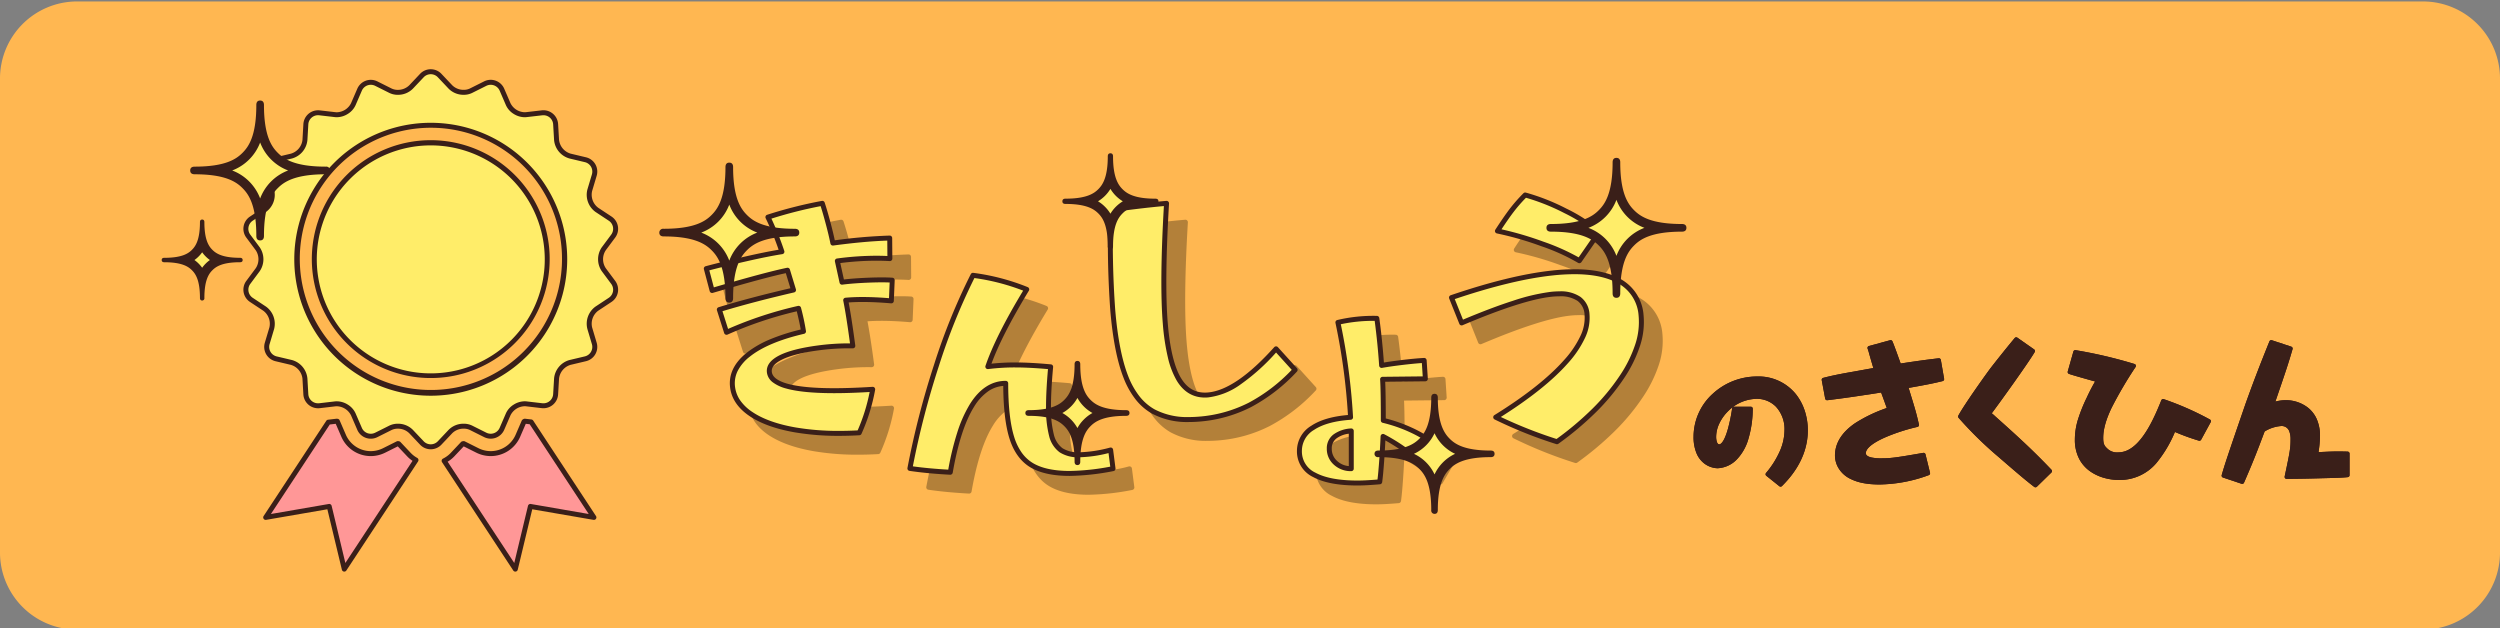 <svg xmlns="http://www.w3.org/2000/svg" xmlns:xlink="http://www.w3.org/1999/xlink" width="756" height="190" viewBox="0 0 756 190">
  <rect x="0" y="0" width="756" height="190" fill="#808080" stroke="none"/>
  <defs>
    <clipPath id="clip-path">
      <rect id="長方形_285" data-name="長方形 285" width="756" height="190" transform="translate(0 0)" fill="none"/>
    </clipPath>
    <clipPath id="clip-path-4">
      <rect id="長方形_279" data-name="長方形 279" width="59.074" height="72.405" fill="none"/>
    </clipPath>
    <clipPath id="clip-path-5">
      <rect id="長方形_280" data-name="長方形 280" width="64.275" height="62.757" fill="none"/>
    </clipPath>
    <clipPath id="clip-path-6">
      <rect id="長方形_281" data-name="長方形 281" width="58.706" height="68.225" fill="none"/>
    </clipPath>
    <clipPath id="clip-path-7">
      <rect id="長方形_282" data-name="長方形 282" width="43.318" height="52.641" fill="none"/>
    </clipPath>
    <clipPath id="clip-path-8">
      <rect id="長方形_283" data-name="長方形 283" width="60.29" height="77.466" fill="none"/>
    </clipPath>
  </defs>
  <g id="グループ_330" data-name="グループ 330" transform="translate(0 0.317)">
    <g id="グループ_329" data-name="グループ 329" transform="translate(0 -0.317)" clip-path="url(#clip-path)">
      <g id="グループ_328" data-name="グループ 328">
        <g id="グループ_327" data-name="グループ 327" clip-path="url(#clip-path)">
          <g id="グループ_311" data-name="グループ 311" style="isolation: isolate">
            <g id="グループ_310" data-name="グループ 310">
              <g id="グループ_309" data-name="グループ 309" clip-path="url(#clip-path)">
                <path id="パス_1176" data-name="パス 1176" d="M23.088,0H732.912A23.325,23.325,0,0,1,756,23.554V166.4a23.33,23.33,0,0,1-23.088,23.554H23.088A23.325,23.325,0,0,1,0,166.4V23.554A23.325,23.325,0,0,1,23.088,0" transform="translate(0 0.44)" fill="#ffb751"/>
              </g>
            </g>
          </g>
          <g id="グループ_314" data-name="グループ 314" transform="translate(217.857 65.769)" opacity="0.3" style="mix-blend-mode: multiply;isolation: isolate">
            <g id="グループ_313" data-name="グループ 313">
              <g id="グループ_312" data-name="グループ 312" clip-path="url(#clip-path-4)">
                <path id="パス_1177" data-name="パス 1177" d="M142.326,103.648q-8.425-1.467-13.361-4.785T123.4,90.825q-.746-5.57,4.81-9.974t16.626-6.988a69.566,69.566,0,0,0-1.482-6.969,116.346,116.346,0,0,0-21.789,7.245l-2.183-6.872q9.611-2.943,22.441-5.915L140,55.371q-6.593,1.356-22.809,6.122l-1.751-6.618q5.322-1.419,12.049-2.95t10.818-2.156a87.973,87.973,0,0,0-4.232-10.461,131.427,131.427,0,0,1,16.45-4.166q.8,2.413,1.748,5.985t1.434,6.033a159.849,159.849,0,0,1,17.2-1.516l.046,6.215a83.424,83.424,0,0,0-15.893.709L156.473,59q3.017-.4,7.756-.606a71.2,71.2,0,0,1,7.438-.011L171.4,64.64a79.573,79.573,0,0,0-13.809-.2q.935,4.6,2.164,13.807a69.14,69.14,0,0,0-10.548.623q-7.508,1-11.27,2.883t-3.415,4.511q.943,7.043,31.241,5.117a56.146,56.146,0,0,1-4.069,13.145,85.822,85.822,0,0,1-19.371-.878" transform="translate(-114.017 -33.718)"/>
                <path id="パス_1178" data-name="パス 1178" d="M155.582,105.449a78.042,78.042,0,0,1-13.387-1.062c-5.7-.993-10.293-2.642-13.65-4.9-3.46-2.328-5.441-5.209-5.888-8.562-.533-3.979,1.178-7.566,5.087-10.661a30.419,30.419,0,0,1,7.108-4.053,60.514,60.514,0,0,1,9.14-2.917c-.22-1.348-.619-3.193-1.189-5.506a116.629,116.629,0,0,0-20.936,7.038.75.75,0,0,1-1.018-.459l-2.183-6.872a.75.75,0,0,1,.5-.944c6.155-1.885,13.455-3.817,21.709-5.746l-1.388-4.555c-4.433.957-11.854,2.962-22.08,5.966a.75.75,0,0,1-.936-.528l-1.751-6.618a.75.75,0,0,1,.532-.917c3.6-.959,7.66-1.954,12.076-2.957,4.011-.912,7.364-1.592,9.986-2.025a86.082,86.082,0,0,0-3.908-9.531.75.75,0,0,1,.452-1.045A132.8,132.8,0,0,1,150.4,34.4a.75.75,0,0,1,.837.5c.535,1.62,1.128,3.648,1.76,6.028.546,2.051.984,3.86,1.3,5.39a158.447,158.447,0,0,1,16.592-1.43.75.75,0,0,1,.767.744l.046,6.215a.75.75,0,0,1-.794.754c-1.33-.078-2.708-.117-4.094-.117a87.433,87.433,0,0,0-10.848.715l1.088,4.96c1.947-.231,4.344-.408,7.138-.526,1.616-.068,3.082-.1,4.356-.1,1.208,0,2.273.031,3.165.092a.75.75,0,0,1,.7.78l-.264,6.261a.75.75,0,0,1-.814.716c-3.159-.274-6.058-.413-8.617-.413-1.506,0-2.924.048-4.23.143.583,3.037,1.258,7.413,2.009,13.029a.75.75,0,0,1-.758.849c-.415-.008-.838-.012-1.256-.012a69.563,69.563,0,0,0-9.177.629c-4.893.652-8.605,1.6-11.034,2.811-2.212,1.107-3.2,2.331-3.007,3.741.2,1.511,1.793,2.7,4.727,3.526,3.183.9,7.931,1.355,14.112,1.355,3.4,0,7.309-.139,11.611-.412a.75.75,0,0,1,.783.894,57.134,57.134,0,0,1-4.127,13.322.75.75,0,0,1-.636.427C159.625,105.39,157.554,105.449,155.582,105.449ZM143.356,66.143a.75.75,0,0,1,.727.567,69.625,69.625,0,0,1,1.5,7.052.75.75,0,0,1-.573.83c-7.237,1.687-12.731,3.99-16.33,6.845a13.051,13.051,0,0,0-3.771,4.432,8.419,8.419,0,0,0-.761,4.855,9.178,9.178,0,0,0,1.58,4.044,13.662,13.662,0,0,0,3.659,3.472c3.181,2.141,7.579,3.712,13.071,4.668a76.549,76.549,0,0,0,13.128,1.039c1.805,0,3.7-.05,5.625-.148a55.109,55.109,0,0,0,3.628-11.611c-3.949.236-7.554.355-10.729.355-6.32,0-11.2-.475-14.52-1.411a11.663,11.663,0,0,1-4.025-1.861,4.418,4.418,0,0,1-1.781-2.909c-.28-2.094,1.007-3.871,3.823-5.281,2.578-1.288,6.449-2.283,11.507-2.956a71.066,71.066,0,0,1,9.376-.642h.412c-.771-5.691-1.456-10.027-2.039-12.9a.75.75,0,0,1,.666-.9c1.572-.145,3.32-.218,5.2-.218,2.388,0,5.064.119,7.965.353l.2-4.741c-.694-.032-1.475-.048-2.333-.048-1.253,0-2.7.034-4.293.1-3.087.13-5.674.332-7.688.6a.75.75,0,0,1-.832-.583l-1.409-6.428a.75.75,0,0,1,.633-.9,89.859,89.859,0,0,1,11.855-.833c1.139,0,2.273.026,3.382.078l-.034-4.654c-4.538.141-10.037.641-16.36,1.489a.75.75,0,0,1-.836-.6c-.322-1.634-.8-3.648-1.423-5.985-.547-2.058-1.062-3.847-1.535-5.328a132.157,132.157,0,0,0-14.884,3.776,90.921,90.921,0,0,1,3.89,9.761.75.75,0,0,1-.6.981c-2.7.413-6.322,1.135-10.765,2.146-4.1.932-7.9,1.857-11.3,2.752l1.362,5.148c10.411-3.049,17.854-5.041,22.13-5.92a.75.75,0,0,1,.869.516l1.822,5.98a.75.75,0,0,1-.548.949c-8.217,1.907-15.5,3.817-21.666,5.681l1.7,5.355a117.141,117.141,0,0,1,21.164-6.956A.753.753,0,0,1,143.356,66.143Z" transform="translate(-114.017 -33.718)"/>
              </g>
            </g>
          </g>
          <path id="パス_1179" data-name="パス 1179" d="M139.326,100.648q-8.425-1.467-13.361-4.785T120.4,87.825q-.747-5.57,4.81-9.974t16.626-6.988a69.573,69.573,0,0,0-1.482-6.969,116.345,116.345,0,0,0-21.789,7.245l-2.183-6.872q9.611-2.943,22.441-5.915L137,52.371q-6.593,1.356-22.809,6.122l-1.751-6.618q5.322-1.419,12.049-2.95t10.818-2.156a87.8,87.8,0,0,0-4.232-10.459,131.477,131.477,0,0,1,16.45-4.167q.8,2.413,1.748,5.987t1.434,6.031a159.851,159.851,0,0,1,17.2-1.516l.046,6.215a83.423,83.423,0,0,0-15.893.709L153.473,56q3.017-.4,7.756-.606a71.2,71.2,0,0,1,7.438-.011L168.4,61.64a79.574,79.574,0,0,0-13.809-.2q.935,4.6,2.164,13.807a69.143,69.143,0,0,0-10.548.623q-7.508,1-11.27,2.883t-3.415,4.511q.943,7.043,31.241,5.117a56.146,56.146,0,0,1-4.069,13.145,85.823,85.823,0,0,1-19.371-.878" transform="translate(101.141 29.352)" fill="#ffed69"/>
          <path id="パス_1180" data-name="パス 1180" d="M152.583,102.449a78.044,78.044,0,0,1-13.387-1.062c-5.7-.993-10.293-2.642-13.65-4.9-3.46-2.328-5.441-5.209-5.888-8.562-.533-3.979,1.178-7.566,5.087-10.661a30.42,30.42,0,0,1,7.108-4.053,60.515,60.515,0,0,1,9.14-2.917c-.22-1.348-.619-3.193-1.189-5.506a116.628,116.628,0,0,0-20.936,7.038.75.75,0,0,1-1.018-.459l-2.183-6.872a.75.75,0,0,1,.5-.944c6.155-1.885,13.455-3.817,21.709-5.746l-1.388-4.555c-4.433.957-11.854,2.962-22.081,5.966a.75.75,0,0,1-.936-.528l-1.751-6.618a.75.75,0,0,1,.532-.917c3.6-.959,7.66-1.954,12.076-2.957,4.011-.912,7.364-1.592,9.986-2.025A85.905,85.905,0,0,0,130.4,36.64a.75.75,0,0,1,.452-1.045A132.874,132.874,0,0,1,147.4,31.4a.75.75,0,0,1,.837.5c.536,1.622,1.129,3.651,1.76,6.03.545,2.048.983,3.856,1.3,5.388a158.448,158.448,0,0,1,16.592-1.43.75.75,0,0,1,.767.744l.046,6.215a.75.75,0,0,1-.794.754c-1.331-.078-2.708-.117-4.094-.117a87.431,87.431,0,0,0-10.848.715l1.088,4.96c1.947-.231,4.344-.408,7.138-.526,1.616-.068,3.082-.1,4.356-.1,1.208,0,2.273.031,3.165.092a.75.75,0,0,1,.7.78l-.264,6.261a.75.75,0,0,1-.814.716c-3.159-.274-6.059-.413-8.617-.413-1.506,0-2.924.048-4.23.143.583,3.037,1.258,7.413,2.009,13.029a.75.75,0,0,1-.758.849c-.415-.008-.838-.013-1.256-.013a69.565,69.565,0,0,0-9.177.629c-4.893.652-8.605,1.6-11.034,2.811-2.212,1.107-3.2,2.331-3.007,3.741.2,1.511,1.793,2.7,4.727,3.526,3.183.9,7.931,1.355,14.112,1.355,3.4,0,7.309-.139,11.611-.412a.75.75,0,0,1,.783.894,57.134,57.134,0,0,1-4.127,13.322.75.75,0,0,1-.636.427C156.625,102.39,154.554,102.449,152.583,102.449ZM140.356,63.143a.75.75,0,0,1,.727.567,69.632,69.632,0,0,1,1.5,7.052.75.75,0,0,1-.573.83c-7.237,1.687-12.731,3.99-16.33,6.845a13.052,13.052,0,0,0-3.771,4.432,8.419,8.419,0,0,0-.761,4.855,9.178,9.178,0,0,0,1.58,4.044,13.662,13.662,0,0,0,3.659,3.472c3.181,2.141,7.579,3.712,13.071,4.668a76.551,76.551,0,0,0,13.128,1.039c1.805,0,3.7-.05,5.625-.148a55.109,55.109,0,0,0,3.628-11.611c-3.949.236-7.554.355-10.729.355-6.32,0-11.2-.475-14.52-1.411a11.663,11.663,0,0,1-4.025-1.861,4.418,4.418,0,0,1-1.781-2.909c-.28-2.094,1.007-3.871,3.823-5.281,2.578-1.288,6.449-2.283,11.506-2.956a71.068,71.068,0,0,1,9.376-.642h.412c-.77-5.69-1.456-10.027-2.039-12.9a.75.75,0,0,1,.666-.9c1.572-.145,3.32-.218,5.2-.218,2.388,0,5.064.119,7.965.353l.2-4.741c-.694-.032-1.475-.048-2.333-.048-1.253,0-2.7.034-4.293.1-3.087.13-5.674.332-7.688.6a.75.75,0,0,1-.832-.583l-1.409-6.428a.75.75,0,0,1,.633-.9,89.859,89.859,0,0,1,11.855-.833c1.139,0,2.273.026,3.382.078l-.034-4.654c-4.538.141-10.037.641-16.36,1.489a.75.75,0,0,1-.836-.6c-.323-1.636-.8-3.649-1.423-5.983-.546-2.058-1.062-3.847-1.535-5.33a132.236,132.236,0,0,0-14.884,3.778,90.754,90.754,0,0,1,3.889,9.759.75.75,0,0,1-.6.981c-2.7.413-6.322,1.135-10.765,2.146-4.1.932-7.9,1.857-11.3,2.752l1.362,5.148c10.411-3.05,17.854-5.041,22.13-5.92a.75.75,0,0,1,.869.516l1.822,5.98a.75.75,0,0,1-.548.949c-8.218,1.907-15.5,3.817-21.666,5.681l1.7,5.355a117.126,117.126,0,0,1,21.164-6.956A.753.753,0,0,1,140.356,63.143Z" transform="translate(101.141 29.352)" fill="#3a1f19"/>
          <g id="グループ_317" data-name="グループ 317" transform="translate(279.426 87.531)" opacity="0.3" style="mix-blend-mode: multiply;isolation: isolate">
            <g id="グループ_316" data-name="グループ 316">
              <g id="グループ_315" data-name="グループ 315" clip-path="url(#clip-path-5)">
                <path id="パス_1181" data-name="パス 1181" d="M184.6,103.977q-4.16-2.527-5.963-8.384t-1.808-16.332q-12.069,0-16.767,26.885-6.861-.365-12.212-1.159a253.532,253.532,0,0,1,8.06-31.254A183.579,183.579,0,0,1,166.934,46.6,65.438,65.438,0,0,1,183.2,50.861Q174.522,65.1,171.416,74.2a66.132,66.132,0,0,1,8.236-.507q4.624,0,10.768.577-.652,7.154-.652,12.069a32.515,32.515,0,0,0,.9,8.637,7.887,7.887,0,0,0,2.889,4.517,9.474,9.474,0,0,0,5.455,1.371,39.549,39.549,0,0,0,9.539-1.446l.724,5.638a72.325,72.325,0,0,1-13.08,1.446q-7.439,0-11.6-2.53" transform="translate(-146.43 -45.175)"/>
                <path id="パス_1182" data-name="パス 1182" d="M196.2,107.257c-5.075,0-9.107-.888-11.986-2.639-2.921-1.775-5.037-4.737-6.29-8.8-1.176-3.805-1.795-9.11-1.839-15.774a9.259,9.259,0,0,0-4.414,1.528,15.371,15.371,0,0,0-4.427,4.811c-2.729,4.377-4.9,11.071-6.439,19.9a.75.75,0,0,1-.779.62c-4.582-.244-8.715-.636-12.282-1.166a.75.75,0,0,1-.627-.882A255.491,255.491,0,0,1,155.2,73.5a185.192,185.192,0,0,1,11.065-27.246.75.75,0,0,1,.769-.4,66.514,66.514,0,0,1,16.447,4.313.75.75,0,0,1,.353,1.083c-5.375,8.824-9.176,16.24-11.311,22.069a67.635,67.635,0,0,1,7.128-.374c3.056,0,6.7.2,10.838.581a.75.75,0,0,1,.677.815c-.43,4.718-.648,8.756-.648,12a31.983,31.983,0,0,0,.875,8.429,7.206,7.206,0,0,0,2.595,4.108,8.8,8.8,0,0,0,5.029,1.238,39.013,39.013,0,0,0,9.353-1.422.75.75,0,0,1,.93.631l.724,5.638a.75.75,0,0,1-.6.833A73.429,73.429,0,0,1,196.2,107.257ZM176.834,78.511a.75.75,0,0,1,.75.75c0,6.881.6,12.3,1.775,16.11a16.823,16.823,0,0,0,2.287,4.812,11.331,11.331,0,0,0,3.349,3.153c2.641,1.607,6.411,2.421,11.207,2.421a70.213,70.213,0,0,0,12.246-1.3l-.526-4.1a38.812,38.812,0,0,1-8.9,1.264,10.229,10.229,0,0,1-5.882-1.5,8.64,8.64,0,0,1-3.183-4.927,33.392,33.392,0,0,1-.933-8.844c0-3.117.2-6.946.588-11.39-3.783-.336-7.128-.506-9.954-.506a65.672,65.672,0,0,0-8.143.5.75.75,0,0,1-.8-.986c2.023-5.93,5.854-13.577,11.391-22.737a65.392,65.392,0,0,0-14.74-3.809,185.126,185.126,0,0,0-10.73,26.549,254.357,254.357,0,0,0-7.888,30.392c3.165.442,6.759.779,10.705,1a86.639,86.639,0,0,1,2.719-11.208,39.172,39.172,0,0,1,3.808-8.567C168.9,80.891,172.554,78.511,176.834,78.511Z" transform="translate(-146.43 -45.175)"/>
              </g>
            </g>
          </g>
          <path id="パス_1183" data-name="パス 1183" d="M181.6,100.977q-4.16-2.527-5.962-8.384t-1.808-16.332q-12.069,0-16.767,26.885-6.861-.365-12.212-1.159a253.54,253.54,0,0,1,8.06-31.254A183.582,183.582,0,0,1,163.934,43.6,65.438,65.438,0,0,1,180.2,47.861Q171.522,62.1,168.416,71.2a66.132,66.132,0,0,1,8.236-.507q4.624,0,10.768.577-.653,7.154-.652,12.069a32.516,32.516,0,0,0,.9,8.637,7.887,7.887,0,0,0,2.889,4.517,9.474,9.474,0,0,0,5.455,1.371,39.548,39.548,0,0,0,9.539-1.446l.724,5.638a72.326,72.326,0,0,1-13.08,1.446q-7.439,0-11.6-2.53" transform="translate(130.297 39.657)" fill="#ffed69"/>
          <path id="パス_1184" data-name="パス 1184" d="M193.2,104.257c-5.075,0-9.107-.888-11.986-2.639-2.921-1.775-5.037-4.737-6.289-8.8-1.176-3.805-1.795-9.109-1.839-15.774a9.258,9.258,0,0,0-4.414,1.528,15.371,15.371,0,0,0-4.427,4.811c-2.729,4.377-4.9,11.071-6.439,19.9a.75.75,0,0,1-.779.62c-4.582-.244-8.715-.636-12.282-1.166a.75.75,0,0,1-.627-.882A255.5,255.5,0,0,1,152.2,70.5a185.194,185.194,0,0,1,11.065-27.246.75.75,0,0,1,.769-.4,66.513,66.513,0,0,1,16.447,4.313.75.75,0,0,1,.353,1.083c-5.375,8.824-9.176,16.24-11.311,22.069a67.636,67.636,0,0,1,7.128-.374c3.057,0,6.7.2,10.838.581a.75.75,0,0,1,.677.815c-.43,4.718-.648,8.756-.648,12a31.984,31.984,0,0,0,.875,8.429,7.207,7.207,0,0,0,2.6,4.108,8.8,8.8,0,0,0,5.029,1.238,39.014,39.014,0,0,0,9.353-1.422.75.75,0,0,1,.93.631l.724,5.638a.75.75,0,0,1-.6.833A73.43,73.43,0,0,1,193.2,104.257ZM173.834,75.511a.75.75,0,0,1,.75.75c0,6.881.6,12.3,1.775,16.11a16.823,16.823,0,0,0,2.287,4.812,11.331,11.331,0,0,0,3.349,3.153c2.641,1.607,6.411,2.421,11.207,2.421a70.214,70.214,0,0,0,12.246-1.3l-.526-4.1a38.812,38.812,0,0,1-8.9,1.264,10.229,10.229,0,0,1-5.882-1.5,8.64,8.64,0,0,1-3.183-4.927,33.393,33.393,0,0,1-.933-8.844c0-3.118.2-6.946.588-11.39-3.783-.336-7.128-.506-9.954-.506a65.671,65.671,0,0,0-8.143.5.75.75,0,0,1-.8-.986c2.023-5.931,5.854-13.578,11.391-22.737a65.391,65.391,0,0,0-14.74-3.809,185.128,185.128,0,0,0-10.73,26.549,254.36,254.36,0,0,0-7.888,30.392c3.165.442,6.759.779,10.705,1a86.641,86.641,0,0,1,2.719-11.208,39.172,39.172,0,0,1,3.808-8.567C165.9,77.891,169.554,75.511,173.834,75.511Z" transform="translate(130.297 39.657)" fill="#3a1f19"/>
          <g id="グループ_320" data-name="グループ 320" transform="translate(340.063 65.769)" opacity="0.3" style="mix-blend-mode: multiply;isolation: isolate">
            <g id="グループ_319" data-name="グループ 319">
              <g id="グループ_318" data-name="グループ 318" clip-path="url(#clip-path-6)">
                <path id="パス_1185" data-name="パス 1185" d="M192.724,98.071q-5.365-3.02-8.274-10.434t-3.978-20.374a287.408,287.408,0,0,1-.555-30.086q2.3-.43,7.647-1.073t9.184-.961q-1.413,23.8-.376,36.366.957,11.6,4.086,16.822t8.81,4.749q8.722-.721,20.6-13.948l5.765,6.371a51.808,51.808,0,0,1-13.7,10.6,40.541,40.541,0,0,1-15.278,4.281q-8.562.707-13.927-2.314" transform="translate(-178.353 -33.718)"/>
                <path id="パス_1186" data-name="パス 1186" d="M203.52,101.269a22.578,22.578,0,0,1-11.163-2.544,17.006,17.006,0,0,1-4.97-4.306,25.386,25.386,0,0,1-3.634-6.507c-1.955-4.986-3.31-11.912-4.027-20.586a289.517,289.517,0,0,1-.557-30.167.75.75,0,0,1,.612-.718c1.559-.291,4.076-.645,7.7-1.081,3.575-.431,6.675-.755,9.212-.964a.75.75,0,0,1,.81.792c-.936,15.772-1.063,27.971-.377,36.26.626,7.587,1.966,13.138,3.982,16.5,1.786,2.977,4.156,4.423,7.245,4.423.279,0,.569-.012.86-.036,5.6-.462,12.359-5.072,20.1-13.7a.75.75,0,0,1,.557-.249h0a.75.75,0,0,1,.556.247L236.19,85a.75.75,0,0,1-.013,1.021,52.784,52.784,0,0,1-13.906,10.751,41.48,41.48,0,0,1-15.558,4.361C205.616,101.223,204.541,101.269,203.52,101.269ZM180.653,37.808A285.326,285.326,0,0,0,181.22,67.2c.7,8.529,2.027,15.313,3.928,20.162a23.9,23.9,0,0,0,3.413,6.123,15.515,15.515,0,0,0,4.531,3.931,21.116,21.116,0,0,0,10.427,2.351c.98,0,2.013-.044,3.07-.131a39.986,39.986,0,0,0,15-4.2,50.721,50.721,0,0,0,13.021-9.949l-4.739-5.237A62.323,62.323,0,0,1,219.2,89.854a21.2,21.2,0,0,1-9.87,3.973c-.332.027-.663.041-.983.041-3.61,0-6.481-1.733-8.532-5.152a25.5,25.5,0,0,1-2.672-7.024,67.021,67.021,0,0,1-1.518-10.122c-.679-8.206-.57-20.183.324-35.607-2.349.207-5.134.5-8.295.885C184.549,37.223,182.2,37.545,180.653,37.808Z" transform="translate(-178.353 -33.718)"/>
              </g>
            </g>
          </g>
          <path id="パス_1187" data-name="パス 1187" d="M189.724,95.071q-5.365-3.02-8.274-10.434t-3.978-20.374a287.429,287.429,0,0,1-.555-30.086q2.3-.43,7.647-1.073t9.184-.961q-1.413,23.8-.376,36.366.957,11.6,4.086,16.822t8.81,4.749q8.721-.721,20.6-13.948l5.765,6.371a51.808,51.808,0,0,1-13.7,10.6,40.54,40.54,0,0,1-15.278,4.281q-8.562.707-13.927-2.314" transform="translate(159.012 29.352)" fill="#ffed69"/>
          <path id="パス_1188" data-name="パス 1188" d="M200.52,98.269a22.579,22.579,0,0,1-11.163-2.544,17.007,17.007,0,0,1-4.97-4.306,25.386,25.386,0,0,1-3.634-6.507c-1.955-4.985-3.31-11.912-4.027-20.586a289.537,289.537,0,0,1-.557-30.167.75.75,0,0,1,.612-.718c1.559-.291,4.076-.645,7.7-1.081,3.575-.431,6.674-.755,9.212-.964a.75.75,0,0,1,.81.792c-.936,15.772-1.063,27.971-.377,36.26.626,7.587,1.966,13.138,3.982,16.5,1.786,2.977,4.156,4.423,7.245,4.423.279,0,.569-.012.859-.036,5.6-.462,12.359-5.072,20.1-13.7a.75.75,0,0,1,.557-.249h0a.75.75,0,0,1,.556.247L233.19,82a.75.75,0,0,1-.013,1.021,52.784,52.784,0,0,1-13.906,10.751,41.479,41.479,0,0,1-15.558,4.361C202.616,98.223,201.541,98.269,200.52,98.269ZM177.653,34.808A285.346,285.346,0,0,0,178.22,64.2c.705,8.529,2.027,15.313,3.928,20.162a23.9,23.9,0,0,0,3.413,6.123,15.516,15.516,0,0,0,4.531,3.931,21.116,21.116,0,0,0,10.427,2.351c.98,0,2.013-.044,3.07-.131a39.986,39.986,0,0,0,15-4.2,50.721,50.721,0,0,0,13.021-9.949l-4.739-5.237A62.322,62.322,0,0,1,216.2,86.854a21.2,21.2,0,0,1-9.87,3.973c-.332.027-.663.041-.983.041-3.61,0-6.481-1.733-8.532-5.152a25.5,25.5,0,0,1-2.672-7.024,67.024,67.024,0,0,1-1.518-10.122c-.679-8.206-.57-20.183.324-35.607-2.349.207-5.134.5-8.295.885C181.549,34.223,179.2,34.545,177.653,34.808Z" transform="translate(159.012 29.352)" fill="#3a1f19"/>
          <g id="グループ_323" data-name="グループ 323" transform="translate(397.217 100.546)" opacity="0.3" style="mix-blend-mode: multiply;isolation: isolate">
            <g id="グループ_322" data-name="グループ 322">
              <g id="グループ_321" data-name="グループ 321" clip-path="url(#clip-path-7)">
                <path id="パス_1189" data-name="パス 1189" d="M214.384,100.786a7.81,7.81,0,0,1-4.517-7.226,8.1,8.1,0,0,1,4.01-7.009q4.015-2.675,11.456-3.182A189.018,189.018,0,0,0,221.5,54.68a46.544,46.544,0,0,1,11.779-1.229q.937,6.867,1.446,14.239,2.388-.436,6.287-.906t6.576-.612l.363,5.564-12.936.142q.214,3.254.217,12.43a44.256,44.256,0,0,1,8.2,2.821,36.871,36.871,0,0,1,6.9,4.044L246.8,97.246a57.775,57.775,0,0,0-11.636-8.094q-.143,3.539-.433,7.587t-.577,6.143q-4.12.359-6.718.361-8.528,0-13.046-2.456m6.432-3.615a6.782,6.782,0,0,0,4.734,1.736V87.49a9.154,9.154,0,0,0-4.916,1.662,4.457,4.457,0,0,0-1.732,3.683,5.6,5.6,0,0,0,1.915,4.337" transform="translate(-208.442 -52.028)"/>
                <path id="パス_1190" data-name="パス 1190" d="M227.43,103.993c-5.786,0-10.3-.857-13.4-2.547a8.545,8.545,0,0,1-4.909-7.885,8.837,8.837,0,0,1,4.344-7.634c2.636-1.757,6.361-2.849,11.078-3.249a188.8,188.8,0,0,0-3.772-27.841.75.75,0,0,1,.539-.882A47.484,47.484,0,0,1,233.28,52.7a.75.75,0,0,1,.743.649c.6,4.373,1.065,8.9,1.393,13.458,1.464-.245,3.277-.5,5.507-.769,2.624-.314,4.854-.522,6.626-.616a.75.75,0,0,1,.788.7l.363,5.564a.75.75,0,0,1-.74.8l-12.151.134c.111,2.264.169,5.988.173,11.1a45.181,45.181,0,0,1,7.765,2.727,37.788,37.788,0,0,1,7.041,4.128.75.75,0,0,1,.2.976l-3.541,6.073a.75.75,0,0,1-1.142.186,58.775,58.775,0,0,0-10.444-7.44c-.093,2.023-.222,4.177-.383,6.422-.191,2.685-.387,4.769-.583,6.191a.75.75,0,0,1-.678.645C231.443,103.87,229.161,103.993,227.43,103.993ZM222.385,55.23a191.114,191.114,0,0,1,3.7,28.1.75.75,0,0,1-.7.792c-4.806.327-8.538,1.356-11.091,3.057a7.329,7.329,0,0,0-3.676,6.385,7.055,7.055,0,0,0,4.125,6.567c2.885,1.569,7.154,2.365,12.687,2.365,1.562,0,3.6-.1,6.052-.307.166-1.356.332-3.2.5-5.5.192-2.675.337-5.22.432-7.564a.75.75,0,0,1,1.091-.637,57.88,57.88,0,0,1,11.1,7.6l2.746-4.71a37.087,37.087,0,0,0-6.226-3.566,43.7,43.7,0,0,0-8.063-2.773.75.75,0,0,1-.576-.73c0-6.044-.072-10.21-.215-12.381a.75.75,0,0,1,.74-.8l12.144-.134-.263-4.029c-1.609.106-3.551.3-5.787.563-2.638.32-4.68.614-6.242.9a.75.75,0,0,1-.883-.687c-.312-4.583-.766-9.133-1.353-13.537A47.028,47.028,0,0,0,222.385,55.23Zm3.164,44.428a7.539,7.539,0,0,1-5.238-1.931,6.349,6.349,0,0,1-2.161-4.892,5.194,5.194,0,0,1,2.016-4.271,9.919,9.919,0,0,1,5.314-1.821.75.75,0,0,1,.818.747V98.908A.75.75,0,0,1,225.549,99.658Zm-.75-11.324a7.753,7.753,0,0,0-3.7,1.406,3.712,3.712,0,0,0-1.447,3.095,4.844,4.844,0,0,0,1.668,3.78,5.823,5.823,0,0,0,3.48,1.508Z" transform="translate(-208.442 -52.028)"/>
              </g>
            </g>
          </g>
          <path id="パス_1191" data-name="パス 1191" d="M211.384,97.786a7.81,7.81,0,0,1-4.517-7.226,8.1,8.1,0,0,1,4.01-7.009q4.015-2.675,11.456-3.182A189.018,189.018,0,0,0,218.5,51.68a46.544,46.544,0,0,1,11.779-1.229q.937,6.867,1.446,14.239,2.388-.436,6.287-.906t6.576-.612l.363,5.564-12.936.142q.214,3.254.217,12.43a44.258,44.258,0,0,1,8.2,2.821,36.874,36.874,0,0,1,6.9,4.044L243.8,94.246a57.776,57.776,0,0,0-11.636-8.094q-.143,3.539-.433,7.587t-.577,6.143q-4.12.359-6.719.361-8.528,0-13.046-2.456m6.432-3.615a6.781,6.781,0,0,0,4.734,1.736V84.49a9.154,9.154,0,0,0-4.916,1.662,4.457,4.457,0,0,0-1.732,3.683,5.6,5.6,0,0,0,1.915,4.337" transform="translate(186.076 45.82)" fill="#ffed69"/>
          <path id="パス_1192" data-name="パス 1192" d="M224.43,100.993c-5.786,0-10.3-.857-13.4-2.547a8.545,8.545,0,0,1-4.909-7.885,8.837,8.837,0,0,1,4.344-7.634c2.636-1.757,6.361-2.849,11.078-3.249a188.8,188.8,0,0,0-3.772-27.841.75.75,0,0,1,.539-.882A47.484,47.484,0,0,1,230.28,49.7a.75.75,0,0,1,.743.649c.6,4.373,1.065,8.9,1.393,13.458,1.464-.245,3.277-.5,5.507-.769,2.624-.314,4.853-.522,6.626-.616a.75.75,0,0,1,.788.7l.363,5.564a.75.75,0,0,1-.74.8l-12.151.134c.111,2.264.169,5.988.173,11.1a45.183,45.183,0,0,1,7.765,2.727,37.792,37.792,0,0,1,7.041,4.128.75.75,0,0,1,.2.976l-3.541,6.073a.75.75,0,0,1-1.142.186,58.776,58.776,0,0,0-10.444-7.44c-.093,2.022-.222,4.177-.383,6.422-.191,2.685-.387,4.769-.582,6.191a.75.75,0,0,1-.678.645C228.443,100.87,226.161,100.993,224.43,100.993ZM219.385,52.23a191.113,191.113,0,0,1,3.7,28.1.75.75,0,0,1-.7.792c-4.806.327-8.538,1.356-11.091,3.057a7.329,7.329,0,0,0-3.676,6.385,7.055,7.055,0,0,0,4.125,6.567c2.885,1.569,7.154,2.365,12.687,2.365,1.562,0,3.6-.1,6.052-.307.166-1.356.332-3.2.5-5.5.192-2.676.337-5.22.432-7.564a.75.75,0,0,1,1.091-.637,57.881,57.881,0,0,1,11.1,7.6l2.746-4.71a37.091,37.091,0,0,0-6.226-3.566,43.7,43.7,0,0,0-8.063-2.773.75.75,0,0,1-.576-.73c0-6.045-.072-10.21-.215-12.381a.75.75,0,0,1,.74-.8l12.144-.134-.263-4.029c-1.609.106-3.551.3-5.787.563-2.638.32-4.68.614-6.242.9a.75.75,0,0,1-.883-.687c-.312-4.583-.766-9.134-1.353-13.537A47.028,47.028,0,0,0,219.385,52.23Zm3.164,44.428a7.539,7.539,0,0,1-5.238-1.931,6.349,6.349,0,0,1-2.161-4.892,5.194,5.194,0,0,1,2.016-4.271,9.919,9.919,0,0,1,5.314-1.821.75.75,0,0,1,.818.747V95.908A.75.75,0,0,1,222.549,96.658Zm-.75-11.324a7.753,7.753,0,0,0-3.7,1.406,3.712,3.712,0,0,0-1.447,3.095,4.844,4.844,0,0,0,1.668,3.78,5.823,5.823,0,0,0,3.48,1.508Z" transform="translate(186.076 45.82)" fill="#3a1f19"/>
          <g id="グループ_326" data-name="グループ 326" transform="translate(443.202 63.238)" opacity="0.3" style="mix-blend-mode: multiply;isolation: isolate">
            <g id="グループ_325" data-name="グループ 325">
              <g id="グループ_324" data-name="グループ 324" clip-path="url(#clip-path-8)">
                <path id="パス_1193" data-name="パス 1193" d="M247.452,101.016q14.121-8.759,21.21-16.763t6.4-14.417q-.761-7.078-10.878-5.989-8.887.957-27.034,8.65l-3.07-7.661Q251.9,58.759,264.565,57.4q12.346-1.328,19.185,1.932a12.8,12.8,0,0,1,7.657,10.827q.92,8.559-5.885,18.816t-19.544,19.453a131.982,131.982,0,0,1-18.526-7.41m4.8-62.52a46.3,46.3,0,0,1,4.114-4.686,63.67,63.67,0,0,1,12.168,4.81,48.191,48.191,0,0,1,10.107,6.529l-5.9,8.538a60.808,60.808,0,0,0-11.2-5.077A95.76,95.76,0,0,0,247.975,44.7q2.5-3.846,4.281-6.2" transform="translate(-232.651 -32.386)"/>
                <path id="パス_1194" data-name="パス 1194" d="M265.978,109.176a.75.75,0,0,1-.232-.037,133.334,133.334,0,0,1-18.632-7.454.75.75,0,0,1-.058-1.307c9.307-5.773,16.387-11.365,21.044-16.623a29.766,29.766,0,0,0,5.018-7.412,12.558,12.558,0,0,0,1.194-6.428A5.458,5.458,0,0,0,272.2,65.84a9.231,9.231,0,0,0-5.489-1.388,23.115,23.115,0,0,0-2.447.14c-5.823.627-14.847,3.519-26.821,8.6a.75.75,0,0,1-.989-.412l-3.07-7.661a.75.75,0,0,1,.454-.989c11.873-4.049,22.186-6.564,30.651-7.474a63.772,63.772,0,0,1,6.765-.389c5.18,0,9.494.8,12.823,2.389a13.556,13.556,0,0,1,8.08,11.424,22.878,22.878,0,0,1-1.042,9.287,40.123,40.123,0,0,1-4.963,10.024A65.284,65.284,0,0,1,277.763,99.5a94.406,94.406,0,0,1-11.346,9.534A.75.75,0,0,1,265.978,109.176Zm-16.989-8.236a135.2,135.2,0,0,0,16.859,6.655A92.467,92.467,0,0,0,276.7,98.437a63.783,63.783,0,0,0,8.192-9.878,38.639,38.639,0,0,0,4.782-9.643,21.392,21.392,0,0,0,.982-8.679,12.049,12.049,0,0,0-7.234-10.23c-3.125-1.488-7.222-2.243-12.177-2.243a62.275,62.275,0,0,0-6.6.38c-8.178.879-18.125,3.284-29.578,7.149l2.491,6.217c5.753-2.421,10.861-4.35,15.191-5.735A60.147,60.147,0,0,1,264.1,63.1a24.618,24.618,0,0,1,2.607-.149,10.649,10.649,0,0,1,6.377,1.678,6.963,6.963,0,0,1,2.72,5.125,14.028,14.028,0,0,1-1.314,7.2,31.237,31.237,0,0,1-5.266,7.8C264.664,89.9,257.86,95.341,248.989,100.94Zm23.753-46.5a.747.747,0,0,1-.4-.115,60.409,60.409,0,0,0-11.058-5.007,95.436,95.436,0,0,0-13.459-3.879.75.75,0,0,1-.481-1.144c1.664-2.565,3.115-4.667,4.313-6.248a47.282,47.282,0,0,1,4.181-4.763.75.75,0,0,1,.726-.194,64.72,64.72,0,0,1,12.313,4.865,49.136,49.136,0,0,1,10.266,6.636.75.75,0,0,1,.119.987l-5.9,8.538A.75.75,0,0,1,272.742,54.436ZM249.2,44.191A99.627,99.627,0,0,1,261.8,47.9a65.8,65.8,0,0,1,10.732,4.774l5.119-7.4a49.663,49.663,0,0,0-9.447-5.987,63.937,63.937,0,0,0-11.6-4.639,45.275,45.275,0,0,0-3.742,4.3C251.823,40.31,250.6,42.07,249.2,44.191Z" transform="translate(-232.651 -32.386)"/>
              </g>
            </g>
          </g>
          <path id="パス_1195" data-name="パス 1195" d="M244.452,98.016q14.121-8.759,21.21-16.763t6.4-14.417q-.761-7.078-10.878-5.989-8.887.957-27.034,8.65l-3.07-7.661Q248.9,55.759,261.565,54.4q12.346-1.328,19.185,1.932a12.8,12.8,0,0,1,7.657,10.827q.92,8.559-5.885,18.816t-19.544,19.453a131.982,131.982,0,0,1-18.526-7.41m4.8-62.52a46.316,46.316,0,0,1,4.114-4.686,63.669,63.669,0,0,1,12.168,4.81,48.189,48.189,0,0,1,10.107,6.529l-5.9,8.538a60.807,60.807,0,0,0-11.2-5.077A95.759,95.759,0,0,0,244.975,41.7q2.5-3.846,4.281-6.2" transform="translate(207.852 28.153)" fill="#ffed69"/>
          <path id="パス_1196" data-name="パス 1196" d="M262.978,106.176a.75.75,0,0,1-.232-.037,133.331,133.331,0,0,1-18.632-7.454.75.75,0,0,1-.058-1.307c9.307-5.773,16.387-11.365,21.044-16.623a29.766,29.766,0,0,0,5.018-7.412,12.558,12.558,0,0,0,1.194-6.428A5.458,5.458,0,0,0,269.2,62.84a9.231,9.231,0,0,0-5.489-1.387,23.114,23.114,0,0,0-2.447.14c-5.823.627-14.847,3.519-26.821,8.6a.75.75,0,0,1-.989-.412l-3.07-7.661a.75.75,0,0,1,.454-.989c11.873-4.049,22.185-6.564,30.651-7.474a63.773,63.773,0,0,1,6.765-.389c5.18,0,9.494.8,12.823,2.389a13.556,13.556,0,0,1,8.08,11.424,22.878,22.878,0,0,1-1.042,9.287,40.122,40.122,0,0,1-4.963,10.024A65.286,65.286,0,0,1,274.763,96.5a94.4,94.4,0,0,1-11.346,9.534A.75.75,0,0,1,262.978,106.176ZM245.989,97.94a135.2,135.2,0,0,0,16.859,6.655A92.469,92.469,0,0,0,273.7,95.437a63.787,63.787,0,0,0,8.192-9.878,38.637,38.637,0,0,0,4.782-9.643,21.392,21.392,0,0,0,.982-8.679,12.049,12.049,0,0,0-7.234-10.23c-3.125-1.488-7.222-2.243-12.177-2.243a62.274,62.274,0,0,0-6.6.38c-8.178.879-18.125,3.284-29.578,7.149l2.491,6.217c5.753-2.421,10.861-4.35,15.191-5.735A60.147,60.147,0,0,1,261.1,60.1a24.617,24.617,0,0,1,2.607-.149,10.649,10.649,0,0,1,6.377,1.678,6.963,6.963,0,0,1,2.72,5.125,14.027,14.027,0,0,1-1.314,7.2,31.236,31.236,0,0,1-5.266,7.8C261.664,86.9,254.86,92.341,245.989,97.94Zm23.753-46.5a.747.747,0,0,1-.4-.115,60.408,60.408,0,0,0-11.058-5.007,95.433,95.433,0,0,0-13.459-3.879.75.75,0,0,1-.481-1.144c1.664-2.565,3.115-4.667,4.313-6.248a47.3,47.3,0,0,1,4.181-4.763.75.75,0,0,1,.726-.195,64.72,64.72,0,0,1,12.313,4.865,49.134,49.134,0,0,1,10.266,6.636.75.75,0,0,1,.119.987l-5.9,8.538A.75.75,0,0,1,269.742,51.436ZM246.2,41.191A99.625,99.625,0,0,1,258.8,44.9a65.8,65.8,0,0,1,10.732,4.774l5.118-7.4a49.661,49.661,0,0,0-9.447-5.987,63.935,63.935,0,0,0-11.6-4.639,45.288,45.288,0,0,0-3.742,4.3C248.823,37.31,247.6,39.07,246.2,41.191Z" transform="translate(207.852 28.153)" fill="#3a1f19"/>
          <path id="パス_1197" data-name="パス 1197" d="M123.08,58.515c-.693-5.97-2.614-8.686-4.329-10.405s-4.441-3.639-10.409-4.333c5.968-.693,8.684-2.61,10.405-4.325s3.639-4.447,4.333-10.413c.693,5.966,2.612,8.686,4.327,10.409s4.43,3.636,10.4,4.329c-5.98.693-8.69,2.618-10.4,4.335s-3.636,4.433-4.329,10.4" transform="translate(97.453 26.56)" fill="#ffed69"/>
          <path id="パス_1198" data-name="パス 1198" d="M127.815,27.013h0Zm-1.692,11.329a14.516,14.516,0,0,0,8.462,8.476,14.558,14.558,0,0,0-8.462,8.476,14.545,14.545,0,0,0-8.477-8.474,14.524,14.524,0,0,0,8.477-8.477m0-12.683c-1.111,0-1.155,1.007-1.155,1.366,0,9.387-2.363,12.63-4.183,14.459s-5.075,4.177-14.459,4.177a1.165,1.165,0,0,0-1.362,1.159c0,1.113,1,1.155,1.362,1.155,9.382,0,12.632,2.361,14.459,4.185s4.183,5.072,4.183,14.457c0,.361.044,1.366,1.155,1.366s1.157-1,1.157-1.366c0-9.385,2.359-12.634,4.181-14.457s5.068-4.185,14.455-4.185c.359,0,1.371-.034,1.371-1.157s-1.012-1.157-1.371-1.157c-9.387,0-12.635-2.355-14.455-4.177s-4.181-5.072-4.181-14.459c0-.359-.038-1.366-1.157-1.366" transform="translate(94.413 23.52)" fill="#3a1f19"/>
          <path id="パス_1199" data-name="パス 1199" d="M264.314,57.758c-.691-5.97-2.612-8.686-4.329-10.405s-4.439-3.639-10.409-4.333c5.97-.693,8.686-2.61,10.407-4.325s3.639-4.447,4.331-10.413c.693,5.966,2.614,8.686,4.329,10.409s4.431,3.636,10.4,4.329c-5.98.693-8.688,2.616-10.4,4.335s-3.636,4.433-4.329,10.4" transform="translate(224.493 25.88)" fill="#ffed69"/>
          <path id="パス_1200" data-name="パス 1200" d="M269.049,26.256h0Zm-1.692,11.329a14.513,14.513,0,0,0,8.464,8.476,14.568,14.568,0,0,0-8.464,8.476,14.549,14.549,0,0,0-8.476-8.474,14.514,14.514,0,0,0,8.476-8.477m0-12.683c-1.109,0-1.155,1.007-1.155,1.366,0,9.387-2.361,12.63-4.181,14.459S256.943,44.9,247.56,44.9c-.359,0-1.364.042-1.364,1.159s1,1.155,1.364,1.155c9.382,0,12.632,2.361,14.459,4.185s4.181,5.072,4.181,14.457c0,.361.046,1.366,1.155,1.366s1.157-1,1.157-1.366c0-9.385,2.361-12.634,4.181-14.457s5.07-4.185,14.457-4.185c.359,0,1.37-.034,1.37-1.157s-1.01-1.157-1.37-1.157c-9.387,0-12.635-2.355-14.457-4.177s-4.181-5.072-4.181-14.459c0-.359-.036-1.366-1.157-1.366" transform="translate(221.453 22.839)" fill="#3a1f19"/>
          <path id="パス_1201" data-name="パス 1201" d="M175.666,78.4a10.6,10.6,0,0,0-8.743-8.745,10.589,10.589,0,0,0,8.747-8.743,10.581,10.581,0,0,0,8.736,8.747,10.6,10.6,0,0,0-8.74,8.741" transform="translate(150.147 55.231)" fill="#ffed69"/>
          <path id="パス_1202" data-name="パス 1202" d="M180.97,58.248h0Zm-1.987,10.166a11.554,11.554,0,0,0,4.551,4.559,11.064,11.064,0,0,0-2.6,1.958,11.186,11.186,0,0,0-1.956,2.6,11.65,11.65,0,0,0-4.559-4.557,11.594,11.594,0,0,0,4.561-4.559m0-11.184c-.826,0-.86.75-.86,1.018,0,6.984-1.755,9.395-3.109,10.757s-3.776,3.108-10.757,3.108c-.268,0-1.014.03-1.014.862s.747.859,1.014.859c6.981,0,9.4,1.757,10.757,3.113s3.109,3.771,3.109,10.753c0,.268.034,1.016.86,1.016s.86-.748.86-1.016c0-6.983,1.757-9.4,3.111-10.753s3.77-3.113,10.755-3.113c.268,0,1.018-.025,1.018-.86s-.75-.86-1.018-.86c-6.984,0-9.4-1.753-10.755-3.108s-3.111-3.772-3.111-10.757c0-.268-.027-1.018-.86-1.018" transform="translate(146.834 51.918)" fill="#3a1f19"/>
          <path id="パス_1203" data-name="パス 1203" d="M180.369,42.984a9.746,9.746,0,0,0-7.585-7.579,9.744,9.744,0,0,0,7.587-7.581,9.747,9.747,0,0,0,7.579,7.583,9.756,9.756,0,0,0-7.581,7.577" transform="translate(155.419 25.468)" fill="#ffed69"/>
          <path id="パス_1204" data-name="パス 1204" d="M185.711,25.108h0Zm-2.053,9.828a10.97,10.97,0,0,0,3.75,3.755,11.076,11.076,0,0,0-3.75,3.753A10.652,10.652,0,0,0,182,40.337a10.519,10.519,0,0,0-2.1-1.643,11.048,11.048,0,0,0,3.759-3.757m0-10.766c-.766,0-.8.691-.8.938,0,6.441-1.618,8.666-2.868,9.923s-3.48,2.866-9.923,2.866c-.245,0-.938.027-.938.8s.693.792.938.792c6.443,0,8.669,1.62,9.923,2.866s2.868,3.48,2.868,9.925a.8.8,0,0,0,.8.936c.766,0,.79-.691.79-.936,0-6.445,1.62-8.673,2.87-9.925s3.478-2.866,9.921-2.866c.247,0,.938-.027.938-.8s-.691-.792-.938-.792c-6.443,0-8.669-1.616-9.921-2.866s-2.87-3.482-2.87-9.923c0-.247-.025-.938-.79-.938" transform="translate(152.134 22.181)" fill="#3a1f19"/>
          <path id="パス_1205" data-name="パス 1205" d="M233.69,88.549c-.724-4.24-2.219-6.295-3.569-7.644s-3.427-2.855-7.651-3.573c4.243-.724,6.3-2.217,7.651-3.567s2.857-3.429,3.575-7.653c.726,4.234,2.217,6.293,3.565,7.649s3.423,2.857,7.651,3.575c-4.247.724-6.3,2.219-7.649,3.569s-2.853,3.421-3.573,7.644" transform="translate(200.111 59.908)" fill="#ffed69"/>
          <path id="パス_1206" data-name="パス 1206" d="M238.831,63.633h0Zm-1.856,10.751a12.817,12.817,0,0,0,6.221,6.23,12.873,12.873,0,0,0-6.221,6.227,12.846,12.846,0,0,0-6.23-6.225,12.84,12.84,0,0,0,6.23-6.232m0-11.921c-.955,0-.993.864-.993,1.174,0,8.052-2.021,10.831-3.586,12.4s-4.35,3.584-12.4,3.584c-.306,0-1.172.032-1.172,1a1,1,0,0,0,1.172.992c8.052,0,10.837,2.023,12.4,3.582s3.586,4.352,3.586,12.406a1,1,0,0,0,.993,1.17c.961,0,.99-.864.99-1.17,0-8.054,2.025-10.84,3.588-12.406s4.346-3.582,12.4-3.582c.31,0,1.174-.034,1.174-1s-.866-.99-1.174-.99c-8.056,0-10.84-2.023-12.4-3.584s-3.588-4.35-3.588-12.4c0-.31-.028-1.174-.99-1.174" transform="translate(196.83 56.625)" fill="#3a1f19"/>
          <path id="パス_1207" data-name="パス 1207" d="M286.629,69.16c-.313,15.834-8.033,17.411-10.084,17.411-.824,0-6.616-.551-6.616-8.941,0-10.007,8.825-17.608,18.552-17.608,10.36,0,14.81,8.312,14.81,15.639,0,8.823-5.868,14.653-7.642,16.465l-3.938-3.151c4.1-4.923,5.712-9.454,5.712-13.276,0-6.618-4.295-10.122-9.021-10.122-6.855,0-12.841,6.225-12.841,12.132,0,1.143.313,2.836,1.535,2.836,2.876,0,4.373-10.635,4.49-11.384Z" transform="translate(242.8 54.43)" fill="#3a1f19"/>
          <path id="パス_1208" data-name="パス 1208" d="M288.481,59.422a14.5,14.5,0,0,1,11.758,5.3,16.131,16.131,0,0,1,2.767,5.225,18.993,18.993,0,0,1,.886,5.717c0,8.916-5.809,14.841-7.718,16.788l-.1.1a.6.6,0,0,1-.8.049l-3.938-3.151a.6.6,0,0,1-.086-.852,27.06,27.06,0,0,0,4.3-6.9,15.788,15.788,0,0,0,1.275-6,9.927,9.927,0,0,0-2.567-7.124,8.092,8.092,0,0,0-5.853-2.4,12.5,12.5,0,0,0-8.572,3.68,13.079,13.079,0,0,0-2.684,3.72,9.654,9.654,0,0,0-.985,4.132c0,.773.2,2.236.935,2.236.3,0,1.394-.336,2.616-4.663a50.381,50.381,0,0,0,1.262-6.084l.02-.129a.6.6,0,0,1,.593-.507h5.041a.6.6,0,0,1,.6.612,32.349,32.349,0,0,1-1.451,9.58,14.8,14.8,0,0,1-3.1,5.462,8.623,8.623,0,0,1-6.132,2.957,7,7,0,0,1-3.982-1.448,7.472,7.472,0,0,1-2.263-2.91,12.6,12.6,0,0,1-.971-5.183,17.547,17.547,0,0,1,5.822-13,19.8,19.8,0,0,1,13.33-5.21ZM295.6,91.317c7.092-7.394,7.092-13.6,7.092-15.656A16.476,16.476,0,0,0,299.3,65.47a12.527,12.527,0,0,0-4.4-3.493,14.816,14.816,0,0,0-6.426-1.355,18.6,18.6,0,0,0-12.518,4.893,16.36,16.36,0,0,0-5.435,12.115c0,3.335.93,5.737,2.763,7.14a5.815,5.815,0,0,0,3.253,1.2,7.508,7.508,0,0,0,5.256-2.578,13.618,13.618,0,0,0,2.84-5.024,30.388,30.388,0,0,0,1.372-8.609H282.1a50.671,50.671,0,0,1-1.234,5.847,17.287,17.287,0,0,1-1.412,3.671c-.7,1.238-1.491,1.866-2.359,1.866a1.894,1.894,0,0,1-1.781-1.362,5.8,5.8,0,0,1-.354-2.074A12.49,12.49,0,0,1,278.994,69a14.754,14.754,0,0,1,4.268-2.9,12.632,12.632,0,0,1,5.142-1.116,9.283,9.283,0,0,1,6.712,2.76,11.1,11.1,0,0,1,2.909,7.962,16.977,16.977,0,0,1-1.365,6.453,27.722,27.722,0,0,1-4.1,6.733Z" transform="translate(242.8 54.43)" fill="#3a1f19"/>
          <path id="パス_1209" data-name="パス 1209" d="M286.629,69.16c-.313,15.834-8.033,17.411-10.084,17.411-.824,0-6.616-.551-6.616-8.941,0-10.007,8.825-17.608,18.552-17.608,10.36,0,14.81,8.312,14.81,15.639,0,8.823-5.868,14.653-7.642,16.465l-3.938-3.151c4.1-4.923,5.712-9.454,5.712-13.276,0-6.618-4.295-10.122-9.021-10.122-6.855,0-12.841,6.225-12.841,12.132,0,1.143.313,2.836,1.535,2.836,2.876,0,4.373-10.635,4.49-11.384Z" transform="translate(242.8 54.43)" fill="#3a1f19"/>
          <path id="パス_1210" data-name="パス 1210" d="M288.481,59.422a14.5,14.5,0,0,1,11.758,5.3,16.131,16.131,0,0,1,2.767,5.225,18.993,18.993,0,0,1,.886,5.717c0,8.916-5.809,14.841-7.718,16.788l-.1.1a.6.6,0,0,1-.8.049l-3.938-3.151a.6.6,0,0,1-.086-.852,27.06,27.06,0,0,0,4.3-6.9,15.788,15.788,0,0,0,1.275-6,9.927,9.927,0,0,0-2.567-7.124,8.092,8.092,0,0,0-5.853-2.4,12.5,12.5,0,0,0-8.572,3.68,13.079,13.079,0,0,0-2.684,3.72,9.654,9.654,0,0,0-.985,4.132c0,.773.2,2.236.935,2.236.3,0,1.394-.336,2.616-4.663a50.381,50.381,0,0,0,1.262-6.084l.02-.129a.6.6,0,0,1,.593-.507h5.041a.6.6,0,0,1,.6.612,32.349,32.349,0,0,1-1.451,9.58,14.8,14.8,0,0,1-3.1,5.462,8.623,8.623,0,0,1-6.132,2.957,7,7,0,0,1-3.982-1.448,7.472,7.472,0,0,1-2.263-2.91,12.6,12.6,0,0,1-.971-5.183,17.547,17.547,0,0,1,5.822-13,19.8,19.8,0,0,1,13.33-5.21ZM295.6,91.317c7.092-7.394,7.092-13.6,7.092-15.656A16.476,16.476,0,0,0,299.3,65.47a12.527,12.527,0,0,0-4.4-3.493,14.816,14.816,0,0,0-6.426-1.355,18.6,18.6,0,0,0-12.518,4.893,16.36,16.36,0,0,0-5.435,12.115c0,3.335.93,5.737,2.763,7.14a5.815,5.815,0,0,0,3.253,1.2,7.508,7.508,0,0,0,5.256-2.578,13.618,13.618,0,0,0,2.84-5.024,30.388,30.388,0,0,0,1.372-8.609H282.1a50.671,50.671,0,0,1-1.234,5.847,17.287,17.287,0,0,1-1.412,3.671c-.7,1.238-1.491,1.866-2.359,1.866a1.894,1.894,0,0,1-1.781-1.362,5.8,5.8,0,0,1-.354-2.074A12.49,12.49,0,0,1,278.994,69a14.754,14.754,0,0,1,4.268-2.9,12.632,12.632,0,0,1,5.142-1.116,9.283,9.283,0,0,1,6.712,2.76,11.1,11.1,0,0,1,2.909,7.962,16.977,16.977,0,0,1-1.365,6.453,27.722,27.722,0,0,1-4.1,6.733Z" transform="translate(242.8 54.43)" fill="#3a1f19"/>
          <path id="パス_1211" data-name="パス 1211" d="M310.564,54.234c.613,1.419,1.8,4.775,2.646,7.138,6.81-1.041,8.464-1.229,11.959-1.654l.993,5.719c-2.7.663-4.253.993-10.918,2.175,2.126,6.9,2.505,8.084,3.309,11.676-4.352.946-16.074,4.538-16.074,8.51,0,2.173,3.924,2.173,5.294,2.173,2.838,0,4.443-.188,12.763-1.654l1.373,5.579a44.149,44.149,0,0,1-14.655,2.79c-4.538,0-6.9-.805-8.6-1.654a7.265,7.265,0,0,1-4.3-6.477c0-8.225,10.447-12.054,15.836-14.039-.287-.758-1.514-4.209-1.8-4.918a7.794,7.794,0,0,0-.281-.8c-.851.142-4.726.756-5.486.851-5.862.9-8.65,1.229-11.249,1.561l-1.039-5.579c2.363-.615,4.583-1.088,9.169-1.892,1.041-.188,5.674-1.039,6.618-1.181-.566-1.89-1.134-3.829-1.654-5.719-.093-.285-.237-.709-.281-.851Z" transform="translate(261.153 49.223)" fill="#3a1f19"/>
          <path id="パス_1212" data-name="パス 1212" d="M310.564,53.634a.6.6,0,0,1,.551.362c.518,1.2,1.416,3.705,2.209,5.916l.284.792c6.037-.92,7.888-1.145,10.9-1.511l.585-.071a.6.6,0,0,1,.664.493l.993,5.719a.6.6,0,0,1-.448.685c-2.663.655-4.315,1-10.288,2.064l.105.342c1.86,6.039,2.247,7.3,3.016,10.731a.6.6,0,0,1-.458.717,57.175,57.175,0,0,0-9.557,3.084c-5.259,2.29-6.044,4.015-6.044,4.839,0,.228,0,.923,1.671,1.317a13.8,13.8,0,0,0,3.023.256c2.694,0,4.184-.152,12.659-1.645a.6.6,0,0,1,.687.447l1.373,5.579a.6.6,0,0,1-.381.708,44.452,44.452,0,0,1-14.857,2.825c-4.809,0-7.268-.918-8.872-1.717l-.006,0a8.423,8.423,0,0,1-3.831-3.717,7.5,7.5,0,0,1-.8-3.294c0-3.754,2.065-7.065,6.137-9.84a44.581,44.581,0,0,1,9.529-4.554c-.129-.354-.294-.811-.474-1.308-.443-1.226-.945-2.617-1.111-3.03q-.008-.02-.014-.04c-.02-.062-.038-.119-.055-.175l-.045-.141c-1.33.215-4.318.686-5.013.774-5.121.785-7.847,1.13-10.252,1.435l-1,.127a.6.6,0,0,1-.666-.485l-1.039-5.579a.6.6,0,0,1,.439-.69c2.52-.656,4.846-1.136,9.217-1.9l.924-.168c1.4-.254,3.765-.686,5.027-.9-.581-1.95-1.049-3.574-1.459-5.066-.038-.117-.084-.255-.129-.387-.067-.2-.124-.372-.152-.461a.6.6,0,0,1,.415-.755l6.38-1.749A.6.6,0,0,1,310.564,53.634Zm2.645,8.338a.6.6,0,0,1-.564-.4c-.143-.4-.295-.82-.452-1.258-.691-1.928-1.462-4.081-1.981-5.365L304.951,56.4l.084.253.008.027c.454,1.65.979,3.463,1.651,5.707a.6.6,0,0,1-.485.765c-.756.114-3.954.7-5.672,1.01l-.929.169c-4.022.7-6.293,1.164-8.583,1.743l.833,4.47.442-.056c2.4-.3,5.119-.648,10.23-1.432l.016,0c.755-.094,4.662-.714,5.461-.847a.6.6,0,0,1,.651.357,6.6,6.6,0,0,1,.248.69l.046.145c.181.456.679,1.833,1.119,3.05.289.8.563,1.558.677,1.859a.6.6,0,0,1-.354.775l-.037.014a45.589,45.589,0,0,0-9.794,4.614,15.108,15.108,0,0,0-4.009,3.814,8.769,8.769,0,0,0-1.6,5.034,6.28,6.28,0,0,0,.669,2.757,7.25,7.25,0,0,0,3.3,3.184,18.314,18.314,0,0,0,8.335,1.59A42.839,42.839,0,0,0,321.2,93.51L320.087,89c-7.646,1.344-9.435,1.566-12.314,1.566a14.838,14.838,0,0,1-3.3-.288c-2.145-.506-2.6-1.631-2.6-2.485,0-1.117.717-2.243,2.131-3.345a21.888,21.888,0,0,1,4.635-2.594,58.766,58.766,0,0,1,9.191-3.023c-.677-2.971-1.121-4.412-2.86-10.056l-.305-.991a.6.6,0,0,1,.469-.767c6.048-1.072,7.9-1.445,10.336-2.034l-.8-4.605-.019,0c-3.085.375-4.946.6-11.356,1.581A.6.6,0,0,1,313.209,61.972Z" transform="translate(261.153 49.223)" fill="#3a1f19"/>
          <path id="パス_1213" data-name="パス 1213" d="M334.083,57.331C332,60.878,322.546,73.971,320.8,76.241c.661.566.993.8,1.419,1.229,7,6.24,11.583,10.447,17.018,16.167l-4.4,4.3c-1.793-1.371-3.354-2.6-10.823-9.076a114.339,114.339,0,0,1-11.961-11.724c1.8-3.356,8.7-13,9.834-14.465,1.276-1.656,4.726-6,7.138-8.888Z" transform="translate(280.689 48.821)" fill="#3a1f19"/>
          <path id="パス_1214" data-name="パス 1214" d="M329.023,53.187a.6.6,0,0,1,.344.109l5.06,3.544a.6.6,0,0,1,.173.8c-2.01,3.422-10.641,15.393-12.982,18.514l.134.111c.322.267.578.478.874.773,7.353,6.557,11.78,10.654,17.041,16.19a.6.6,0,0,1-.015.842l-4.4,4.3a.6.6,0,0,1-.784.048c-1.884-1.441-3.555-2.773-10.852-9.1A114.446,114.446,0,0,1,311.6,77.54a.6.6,0,0,1-.082-.683c1.822-3.4,8.762-13.1,9.888-14.549,1.248-1.62,4.707-5.983,7.152-8.905A.6.6,0,0,1,329.023,53.187Zm4.256,4.314-4.149-2.906c-2.4,2.893-5.585,6.908-6.771,8.446-1.079,1.392-7.521,10.382-9.578,14.015A112.858,112.858,0,0,0,324.4,88.409c6.735,5.84,8.655,7.4,10.384,8.737l3.6-3.524c-5.058-5.3-9.43-9.333-16.574-15.7l-.025-.024a10.6,10.6,0,0,0-.8-.709c-.166-.138-.355-.293-.582-.488a.6.6,0,0,1-.085-.822C321.889,73.841,330.711,61.648,333.279,57.5Z" transform="translate(280.689 48.821)" fill="#3a1f19"/>
          <path id="パス_1215" data-name="パス 1215" d="M331.193,55.827a139.9,139.9,0,0,1,17.728,4.16c-6.192,9.6-9.879,16.121-9.879,21.793,0,1.985.424,2.7,1.371,3.592a4.686,4.686,0,0,0,3.544,1.371c1.8,0,3.828-.425,6.335-2.931,2.646-2.7,4.916-6.76,7.469-13.188a90.013,90.013,0,0,1,13.849,6.1l-2.882,5.3a66.5,66.5,0,0,1-7.706-2.838c-3.026,6.57-6.808,14.7-16.687,14.7-4.585,0-12.67-2.363-12.67-11.581,0-4.019,1.229-7.564,3.544-12.48a55.91,55.91,0,0,1,2.885-5.486c-2.978-.849-7.752-2.173-8.6-2.5Z" transform="translate(296.376 50.656)" fill="#3a1f19"/>
          <path id="パス_1216" data-name="パス 1216" d="M331.192,55.227a.6.6,0,0,1,.082.006,139.643,139.643,0,0,1,17.836,4.185.6.6,0,0,1,.315.895,121.03,121.03,0,0,0-7.225,12.3c-1.746,3.644-2.559,6.556-2.559,9.166,0,1.844.361,2.378,1.184,3.156l.012.012a4.091,4.091,0,0,0,3.12,1.2c1.559,0,3.48-.327,5.909-2.753C352.4,80.81,354.661,76.8,357.2,70.4a.6.6,0,0,1,.739-.35,89.781,89.781,0,0,1,13.981,6.158.6.6,0,0,1,.214.8l-2.882,5.3a.6.6,0,0,1-.684.292,65.7,65.7,0,0,1-7.248-2.637,37.334,37.334,0,0,1-5.628,9.436,14.509,14.509,0,0,1-11.36,5.087,16.329,16.329,0,0,1-4.065-.533,14.091,14.091,0,0,1-4.324-1.9,10.688,10.688,0,0,1-3.472-3.759,12.342,12.342,0,0,1-1.408-5.986,20.747,20.747,0,0,1,.929-6.075,47.626,47.626,0,0,1,2.672-6.658c1.045-2.273,1.954-3.9,2.519-4.868l-1.427-.4c-2.848-.805-5.794-1.638-6.485-1.905a.6.6,0,0,1-.36-.723l1.7-6A.6.6,0,0,1,331.192,55.227Zm16.8,5.094A147.68,147.68,0,0,0,331.627,56.5l-1.4,4.95c1.165.368,3.73,1.093,5.861,1.7.772.218,1.517.429,2.175.616a.6.6,0,0,1,.353.881l-.1.176a55.125,55.125,0,0,0-2.754,5.256l0,0c-2.209,4.689-3.487,8.192-3.487,12.224a9.881,9.881,0,0,0,4.35,8.749,14.351,14.351,0,0,0,7.72,2.232A13.369,13.369,0,0,0,354.8,88.594c2.517-2.808,4.2-6.451,5.675-9.665a.6.6,0,0,1,.781-.3,72.24,72.24,0,0,0,7.172,2.682l2.376-4.367a95.327,95.327,0,0,0-12.7-5.573c-2.551,6.335-4.774,10.2-7.388,12.862l0,0a10.986,10.986,0,0,1-3.635,2.537,8.131,8.131,0,0,1-3.124.569,5.4,5.4,0,0,1-3.963-1.541c-1.052-1-1.553-1.855-1.553-4.022,0-2.8.85-5.873,2.676-9.684A116.379,116.379,0,0,1,347.992,60.321Z" transform="translate(296.376 50.656)" fill="#3a1f19"/>
          <path id="パス_1217" data-name="パス 1217" d="M391.485,94.463c-1.749.19-4.112.237-7.944.331-2.931.095-7.7.19-10.493.19,1.56-7.374,1.795-8.51,1.795-11.393,0-.9,0-4.585-3.449-4.585a11.821,11.821,0,0,0-5.484,1.844c-2.128,5.672-3.4,9.028-6.287,15.646L354,94.606c.944-3.263,1.56-5.153,7.043-21.084,2.409-6.76,4.4-11.912,7.372-19.288l5.862,1.939c-1.322,4.538-1.842,6.1-5.577,16.97a12.239,12.239,0,0,1,4.16-.756c3.594,0,9.691,2.127,9.691,10.21a34.944,34.944,0,0,1-.568,5.533c5.248-.237,5.672-.285,9.5-.19Z" transform="translate(318.42 49.223)" fill="#3a1f19"/>
          <path id="パス_1218" data-name="パス 1218" d="M359.622,97.1a.6.6,0,0,1-.191-.031l-5.625-1.89a.6.6,0,0,1-.385-.735c.948-3.276,1.608-5.3,7.052-21.113l0-.006c2.294-6.438,4.225-11.491,7.381-19.311a.6.6,0,0,1,.745-.345l5.862,1.939a.6.6,0,0,1,.388.737c-1.285,4.41-1.842,6.095-5.2,15.876a12.325,12.325,0,0,1,3.208-.43,10.928,10.928,0,0,1,6.563,2.2,9.138,9.138,0,0,1,2.663,3.348,12.3,12.3,0,0,1,1.066,5.26,35.4,35.4,0,0,1-.446,4.9l.611-.028c2.615-.12,3.809-.174,5.295-.174.734,0,1.571.013,2.89.046a.6.6,0,0,1,.585.6v6.523a.6.6,0,0,1-.535.6c-1.669.181-3.915.235-7.314.317l-.68.016c-2.819.091-7.641.19-10.507.19a.6.6,0,0,1-.587-.724c1.545-7.3,1.782-8.426,1.782-11.269a6.459,6.459,0,0,0-.385-2.4,2.426,2.426,0,0,0-2.465-1.587,11.051,11.051,0,0,0-4.994,1.646c-2.114,5.636-3.379,8.946-6.227,15.484A.6.6,0,0,1,359.622,97.1Zm-4.888-2.875,4.557,1.531c2.715-6.253,3.961-9.528,6.056-15.113a.6.6,0,0,1,.239-.3,12.4,12.4,0,0,1,5.806-1.938,3.607,3.607,0,0,1,3.572,2.325,7.578,7.578,0,0,1,.477,2.861c0,2.869-.225,4.029-1.654,10.791,2.89-.014,7.15-.1,9.733-.188l.685-.017c3.013-.073,5.111-.123,6.678-.259V88.526c-.983-.022-1.667-.032-2.276-.032-1.459,0-2.644.054-5.24.173l-1.36.062a.6.6,0,0,1-.615-.717,34.6,34.6,0,0,0,.556-5.415c0-3.391-1.1-5.969-3.267-7.663a9.746,9.746,0,0,0-5.824-1.947,11.612,11.612,0,0,0-3.958.721.6.6,0,0,1-.769-.76c3.541-10.308,4.192-12.242,5.406-16.387l-4.778-1.581c-3.025,7.507-4.916,12.464-7.152,18.739C356.486,88.6,355.607,91.243,354.735,94.221Z" transform="translate(318.42 49.223)" fill="#3a1f19"/>
          <path id="パス_1219" data-name="パス 1219" d="M310.564,54.234c.613,1.419,1.8,4.775,2.646,7.138,6.81-1.041,8.464-1.229,11.959-1.654l.993,5.719c-2.7.663-4.253.993-10.918,2.175,2.126,6.9,2.505,8.084,3.309,11.676-4.352.946-16.074,4.538-16.074,8.51,0,2.173,3.924,2.173,5.294,2.173,2.838,0,4.443-.188,12.763-1.654l1.373,5.579a44.149,44.149,0,0,1-14.655,2.79c-4.538,0-6.9-.805-8.6-1.654a7.265,7.265,0,0,1-4.3-6.477c0-8.225,10.447-12.054,15.836-14.039-.287-.758-1.514-4.209-1.8-4.918a7.794,7.794,0,0,0-.281-.8c-.851.142-4.726.756-5.486.851-5.862.9-8.65,1.229-11.249,1.561l-1.039-5.579c2.363-.615,4.583-1.088,9.169-1.892,1.041-.188,5.674-1.039,6.618-1.181-.566-1.89-1.134-3.829-1.654-5.719-.093-.285-.237-.709-.281-.851Z" transform="translate(261.153 49.223)" fill="#3a1f19"/>
          <path id="パス_1220" data-name="パス 1220" d="M310.564,53.634a.6.6,0,0,1,.551.362c.518,1.2,1.416,3.705,2.209,5.916l.284.792c6.037-.92,7.888-1.145,10.9-1.511l.585-.071a.6.6,0,0,1,.664.493l.993,5.719a.6.6,0,0,1-.448.685c-2.663.655-4.315,1-10.288,2.064l.105.342c1.86,6.039,2.247,7.3,3.016,10.731a.6.6,0,0,1-.458.717,57.175,57.175,0,0,0-9.557,3.084c-5.259,2.29-6.044,4.015-6.044,4.839,0,.228,0,.923,1.671,1.317a13.8,13.8,0,0,0,3.023.256c2.694,0,4.184-.152,12.659-1.645a.6.6,0,0,1,.687.447l1.373,5.579a.6.6,0,0,1-.381.708,44.452,44.452,0,0,1-14.857,2.825c-4.809,0-7.268-.918-8.872-1.717l-.006,0a8.423,8.423,0,0,1-3.831-3.717,7.5,7.5,0,0,1-.8-3.294c0-3.754,2.065-7.065,6.137-9.84a44.581,44.581,0,0,1,9.529-4.554c-.129-.354-.294-.811-.474-1.308-.443-1.226-.945-2.617-1.111-3.03q-.008-.02-.014-.04c-.02-.062-.038-.119-.055-.175l-.045-.141c-1.33.215-4.318.686-5.013.774-5.121.785-7.847,1.13-10.252,1.435l-1,.127a.6.6,0,0,1-.666-.485l-1.039-5.579a.6.6,0,0,1,.439-.69c2.52-.656,4.846-1.136,9.217-1.9l.924-.168c1.4-.254,3.765-.686,5.027-.9-.581-1.95-1.049-3.574-1.459-5.066-.038-.117-.084-.255-.129-.387-.067-.2-.124-.372-.152-.461a.6.6,0,0,1,.415-.755l6.38-1.749A.6.6,0,0,1,310.564,53.634Zm2.645,8.338a.6.6,0,0,1-.564-.4c-.143-.4-.295-.82-.452-1.258-.691-1.928-1.462-4.081-1.981-5.365L304.951,56.4l.084.253.008.027c.454,1.65.979,3.463,1.651,5.707a.6.6,0,0,1-.485.765c-.756.114-3.954.7-5.672,1.01l-.929.169c-4.022.7-6.293,1.164-8.583,1.743l.833,4.47.442-.056c2.4-.3,5.119-.648,10.23-1.432l.016,0c.755-.094,4.662-.714,5.461-.847a.6.6,0,0,1,.651.357,6.6,6.6,0,0,1,.248.69l.046.145c.181.456.679,1.833,1.119,3.05.289.8.563,1.558.677,1.859a.6.6,0,0,1-.354.775l-.037.014a45.589,45.589,0,0,0-9.794,4.614,15.108,15.108,0,0,0-4.009,3.814,8.769,8.769,0,0,0-1.6,5.034,6.28,6.28,0,0,0,.669,2.757,7.25,7.25,0,0,0,3.3,3.184,18.314,18.314,0,0,0,8.335,1.59A42.839,42.839,0,0,0,321.2,93.51L320.087,89c-7.646,1.344-9.435,1.566-12.314,1.566a14.838,14.838,0,0,1-3.3-.288c-2.145-.506-2.6-1.631-2.6-2.485,0-1.117.717-2.243,2.131-3.345a21.888,21.888,0,0,1,4.635-2.594,58.766,58.766,0,0,1,9.191-3.023c-.677-2.971-1.121-4.412-2.86-10.056l-.305-.991a.6.6,0,0,1,.469-.767c6.048-1.072,7.9-1.445,10.336-2.034l-.8-4.605-.019,0c-3.085.375-4.946.6-11.356,1.581A.6.6,0,0,1,313.209,61.972Z" transform="translate(261.153 49.223)" fill="#3a1f19"/>
          <path id="パス_1221" data-name="パス 1221" d="M334.083,57.331C332,60.878,322.546,73.971,320.8,76.241c.661.566.993.8,1.419,1.229,7,6.24,11.583,10.447,17.018,16.167l-4.4,4.3c-1.793-1.371-3.354-2.6-10.823-9.076a114.339,114.339,0,0,1-11.961-11.724c1.8-3.356,8.7-13,9.834-14.465,1.276-1.656,4.726-6,7.138-8.888Z" transform="translate(280.689 48.821)" fill="#3a1f19"/>
          <path id="パス_1222" data-name="パス 1222" d="M329.023,53.187a.6.6,0,0,1,.344.109l5.06,3.544a.6.6,0,0,1,.173.8c-2.01,3.422-10.641,15.393-12.982,18.514l.134.111c.322.267.578.478.874.773,7.353,6.557,11.78,10.654,17.041,16.19a.6.6,0,0,1-.015.842l-4.4,4.3a.6.6,0,0,1-.784.048c-1.884-1.441-3.555-2.773-10.852-9.1A114.446,114.446,0,0,1,311.6,77.54a.6.6,0,0,1-.082-.683c1.822-3.4,8.762-13.1,9.888-14.549,1.248-1.62,4.707-5.983,7.152-8.905A.6.6,0,0,1,329.023,53.187Zm4.256,4.314-4.149-2.906c-2.4,2.893-5.585,6.908-6.771,8.446-1.079,1.392-7.521,10.382-9.578,14.015A112.858,112.858,0,0,0,324.4,88.409c6.735,5.84,8.655,7.4,10.384,8.737l3.6-3.524c-5.058-5.3-9.43-9.333-16.574-15.7l-.025-.024a10.6,10.6,0,0,0-.8-.709c-.166-.138-.355-.293-.582-.488a.6.6,0,0,1-.085-.822C321.889,73.841,330.711,61.648,333.279,57.5Z" transform="translate(280.689 48.821)" fill="#3a1f19"/>
          <path id="パス_1223" data-name="パス 1223" d="M331.193,55.827a139.9,139.9,0,0,1,17.728,4.16c-6.192,9.6-9.879,16.121-9.879,21.793,0,1.985.424,2.7,1.371,3.592a4.686,4.686,0,0,0,3.544,1.371c1.8,0,3.828-.425,6.335-2.931,2.646-2.7,4.916-6.76,7.469-13.188a90.013,90.013,0,0,1,13.849,6.1l-2.882,5.3a66.5,66.5,0,0,1-7.706-2.838c-3.026,6.57-6.808,14.7-16.687,14.7-4.585,0-12.67-2.363-12.67-11.581,0-4.019,1.229-7.564,3.544-12.48a55.91,55.91,0,0,1,2.885-5.486c-2.978-.849-7.752-2.173-8.6-2.5Z" transform="translate(296.376 50.656)" fill="#3a1f19"/>
          <path id="パス_1224" data-name="パス 1224" d="M331.192,55.227a.6.6,0,0,1,.082.006,139.643,139.643,0,0,1,17.836,4.185.6.6,0,0,1,.315.895,121.03,121.03,0,0,0-7.225,12.3c-1.746,3.644-2.559,6.556-2.559,9.166,0,1.844.361,2.378,1.184,3.156l.012.012a4.091,4.091,0,0,0,3.12,1.2c1.559,0,3.48-.327,5.909-2.753C352.4,80.81,354.661,76.8,357.2,70.4a.6.6,0,0,1,.739-.35,89.781,89.781,0,0,1,13.981,6.158.6.6,0,0,1,.214.8l-2.882,5.3a.6.6,0,0,1-.684.292,65.7,65.7,0,0,1-7.248-2.637,37.334,37.334,0,0,1-5.628,9.436,14.509,14.509,0,0,1-11.36,5.087,16.329,16.329,0,0,1-4.065-.533,14.091,14.091,0,0,1-4.324-1.9,10.688,10.688,0,0,1-3.472-3.759,12.342,12.342,0,0,1-1.408-5.986,20.747,20.747,0,0,1,.929-6.075,47.626,47.626,0,0,1,2.672-6.658c1.045-2.273,1.954-3.9,2.519-4.868l-1.427-.4c-2.848-.805-5.794-1.638-6.485-1.905a.6.6,0,0,1-.36-.723l1.7-6A.6.6,0,0,1,331.192,55.227Zm16.8,5.094A147.68,147.68,0,0,0,331.627,56.5l-1.4,4.95c1.165.368,3.73,1.093,5.861,1.7.772.218,1.517.429,2.175.616a.6.6,0,0,1,.353.881l-.1.176a55.125,55.125,0,0,0-2.754,5.256l0,0c-2.209,4.689-3.487,8.192-3.487,12.224a9.881,9.881,0,0,0,4.35,8.749,14.351,14.351,0,0,0,7.72,2.232A13.369,13.369,0,0,0,354.8,88.594c2.517-2.808,4.2-6.451,5.675-9.665a.6.6,0,0,1,.781-.3,72.24,72.24,0,0,0,7.172,2.682l2.376-4.367a95.327,95.327,0,0,0-12.7-5.573c-2.551,6.335-4.774,10.2-7.388,12.862l0,0a10.986,10.986,0,0,1-3.635,2.537,8.131,8.131,0,0,1-3.124.569,5.4,5.4,0,0,1-3.963-1.541c-1.052-1-1.553-1.855-1.553-4.022,0-2.8.85-5.873,2.676-9.684A116.379,116.379,0,0,1,347.992,60.321Z" transform="translate(296.376 50.656)" fill="#3a1f19"/>
          <path id="パス_1225" data-name="パス 1225" d="M391.485,94.463c-1.749.19-4.112.237-7.944.331-2.931.095-7.7.19-10.493.19,1.56-7.374,1.795-8.51,1.795-11.393,0-.9,0-4.585-3.449-4.585a11.821,11.821,0,0,0-5.484,1.844c-2.128,5.672-3.4,9.028-6.287,15.646L354,94.606c.944-3.263,1.56-5.153,7.043-21.084,2.409-6.76,4.4-11.912,7.372-19.288l5.862,1.939c-1.322,4.538-1.842,6.1-5.577,16.97a12.239,12.239,0,0,1,4.16-.756c3.594,0,9.691,2.127,9.691,10.21a34.944,34.944,0,0,1-.568,5.533c5.248-.237,5.672-.285,9.5-.19Z" transform="translate(318.42 49.223)" fill="#3a1f19"/>
          <path id="パス_1226" data-name="パス 1226" d="M359.622,97.1a.6.6,0,0,1-.191-.031l-5.625-1.89a.6.6,0,0,1-.385-.735c.948-3.276,1.608-5.3,7.052-21.113l0-.006c2.294-6.438,4.225-11.491,7.381-19.311a.6.6,0,0,1,.745-.345l5.862,1.939a.6.6,0,0,1,.388.737c-1.285,4.41-1.842,6.095-5.2,15.876a12.325,12.325,0,0,1,3.208-.43,10.928,10.928,0,0,1,6.563,2.2,9.138,9.138,0,0,1,2.663,3.348,12.3,12.3,0,0,1,1.066,5.26,35.4,35.4,0,0,1-.446,4.9l.611-.028c2.615-.12,3.809-.174,5.295-.174.734,0,1.571.013,2.89.046a.6.6,0,0,1,.585.6v6.523a.6.6,0,0,1-.535.6c-1.669.181-3.915.235-7.314.317l-.68.016c-2.819.091-7.641.19-10.507.19a.6.6,0,0,1-.587-.724c1.545-7.3,1.782-8.426,1.782-11.269a6.459,6.459,0,0,0-.385-2.4,2.426,2.426,0,0,0-2.465-1.587,11.051,11.051,0,0,0-4.994,1.646c-2.114,5.636-3.379,8.946-6.227,15.484A.6.6,0,0,1,359.622,97.1Zm-4.888-2.875,4.557,1.531c2.715-6.253,3.961-9.528,6.056-15.113a.6.6,0,0,1,.239-.3,12.4,12.4,0,0,1,5.806-1.938,3.607,3.607,0,0,1,3.572,2.325,7.578,7.578,0,0,1,.477,2.861c0,2.869-.225,4.029-1.654,10.791,2.89-.014,7.15-.1,9.733-.188l.685-.017c3.013-.073,5.111-.123,6.678-.259V88.526c-.983-.022-1.667-.032-2.276-.032-1.459,0-2.644.054-5.24.173l-1.36.062a.6.6,0,0,1-.615-.717,34.6,34.6,0,0,0,.556-5.415c0-3.391-1.1-5.969-3.267-7.663a9.746,9.746,0,0,0-5.824-1.947,11.612,11.612,0,0,0-3.958.721.6.6,0,0,1-.769-.76c3.541-10.308,4.192-12.242,5.406-16.387l-4.778-1.581c-3.025,7.507-4.916,12.464-7.152,18.739C356.486,88.6,355.607,91.243,354.735,94.221Z" transform="translate(318.42 49.223)" fill="#3a1f19"/>
          <path id="パス_1227" data-name="パス 1227" d="M85.272,22.481a35.257,35.257,0,1,0,35.255,35.253A35.3,35.3,0,0,0,85.272,22.481" transform="translate(44.986 20.662)" fill="#ffed69"/>
          <path id="パス_1228" data-name="パス 1228" d="M85.271,21.731h0a35.963,35.963,0,1,1-14.013,2.844A35.886,35.886,0,0,1,85.274,21.731Zm0,70.513a34.47,34.47,0,1,0-13.428-2.727A34.4,34.4,0,0,0,85.274,92.244Z" transform="translate(44.986 20.662)" fill="#3a1f19"/>
          <path id="パス_1229" data-name="パス 1229" d="M147.373,71.064a5.639,5.639,0,0,1,0-6.333l2.83-3.807a3.693,3.693,0,0,0-.942-5.336L145.3,52.975a5.642,5.642,0,0,1-2.165-5.949l1.358-4.545a3.688,3.688,0,0,0-2.711-4.688l-4.614-1.1a5.654,5.654,0,0,1-4.073-4.848l-.279-4.741a3.7,3.7,0,0,0-4.148-3.484l-4.715.545A5.639,5.639,0,0,1,118.47,21l-1.882-4.356a3.7,3.7,0,0,0-5.094-1.854l-4.242,2.124a5.642,5.642,0,0,1-6.234-1.1L97.756,12.37a3.692,3.692,0,0,0-5.415,0l-3.261,3.449a5.638,5.638,0,0,1-6.234,1.1L78.6,14.794a3.693,3.693,0,0,0-5.091,1.854L71.629,21a5.642,5.642,0,0,1-5.484,3.163l-4.713-.547A3.705,3.705,0,0,0,57.276,27.1L57,31.844a5.647,5.647,0,0,1-4.073,4.848l-4.616,1.1a3.691,3.691,0,0,0-2.711,4.69l1.36,4.544A5.643,5.643,0,0,1,44.8,52.975l-3.96,2.614a3.694,3.694,0,0,0-.942,5.336l2.832,3.807a5.652,5.652,0,0,1,0,6.333l-2.832,3.807a3.694,3.694,0,0,0,.942,5.336l3.96,2.616a5.644,5.644,0,0,1,2.167,5.949L45.6,93.317a3.7,3.7,0,0,0,2.711,4.694L52.93,99.1A5.654,5.654,0,0,1,57,103.958l.274,4.735a3.707,3.707,0,0,0,4.156,3.487l4.713-.555a5.653,5.653,0,0,1,5.482,3.17l1.884,4.356A3.691,3.691,0,0,0,78.6,121l4.242-2.124a5.642,5.642,0,0,1,6.232,1.1l3.263,3.45a3.692,3.692,0,0,0,5.415,0l3.26-3.45a5.649,5.649,0,0,1,6.236-1.1L111.494,121a3.689,3.689,0,0,0,5.091-1.85l1.884-4.356a5.658,5.658,0,0,1,5.484-3.17l4.715.555a3.7,3.7,0,0,0,4.148-3.487l.279-4.735a5.659,5.659,0,0,1,4.073-4.853l4.614-1.094a3.7,3.7,0,0,0,2.709-4.694l-1.356-4.545a5.643,5.643,0,0,1,2.165-5.949l3.962-2.616a3.69,3.69,0,0,0,.94-5.336ZM95.048,108.412a40.516,40.516,0,1,1,40.514-40.518,40.513,40.513,0,0,1-40.514,40.518" transform="translate(35.21 10.503)" fill="#ffed69"/>
          <path id="パス_1230" data-name="パス 1230" d="M95.048,125.36a4.437,4.437,0,0,1-3.253-1.418l-3.263-3.449a4.841,4.841,0,0,0-3.445-1.363,4.282,4.282,0,0,0-1.907.419l-4.241,2.124a4.444,4.444,0,0,1-6.117-2.223l-1.884-4.355a4.965,4.965,0,0,0-4.3-2.746,3.606,3.606,0,0,0-.409.023l-4.71.554a4.7,4.7,0,0,1-.531.03,4.452,4.452,0,0,1-4.462-4.217L56.254,104a4.917,4.917,0,0,0-3.5-4.167L48.141,98.74A4.448,4.448,0,0,1,44.885,93.1l1.36-4.547a4.9,4.9,0,0,0-1.86-5.107l-3.962-2.617a4.444,4.444,0,0,1-1.131-6.408l2.833-3.808a4.911,4.911,0,0,0,0-5.438l-2.832-3.806a4.444,4.444,0,0,1,1.131-6.41l3.96-2.614a4.9,4.9,0,0,0,1.862-5.109L44.885,42.7a4.441,4.441,0,0,1,3.257-5.635l4.614-1.1a4.91,4.91,0,0,0,3.5-4.163l.273-4.74a4.451,4.451,0,0,1,4.459-4.216,4.683,4.683,0,0,1,.531.03l4.714.547a3.6,3.6,0,0,0,.418.024,4.959,4.959,0,0,0,4.291-2.739l1.884-4.356a4.447,4.447,0,0,1,6.115-2.227l4.241,2.123a4.26,4.26,0,0,0,1.908.421A4.847,4.847,0,0,0,88.534,15.3l3.262-3.45a4.441,4.441,0,0,1,6.506,0l3.261,3.449a4.852,4.852,0,0,0,3.447,1.363,4.261,4.261,0,0,0,1.905-.42l4.243-2.124a4.451,4.451,0,0,1,6.118,2.226l1.883,4.356a4.953,4.953,0,0,0,4.289,2.737,3.6,3.6,0,0,0,.417-.024l4.716-.545a4.683,4.683,0,0,1,.532-.031,4.442,4.442,0,0,1,4.452,4.215l.279,4.741a4.915,4.915,0,0,0,3.5,4.162l4.615,1.1a4.438,4.438,0,0,1,3.255,5.631l-1.358,4.546a4.9,4.9,0,0,0,1.858,5.107l3.964,2.615a4.443,4.443,0,0,1,1.131,6.409l-2.83,3.806a4.9,4.9,0,0,0,0,5.437l2.829,3.808a4.44,4.44,0,0,1-1.13,6.409l-3.962,2.615a4.9,4.9,0,0,0-1.86,5.109l1.356,4.546a4.445,4.445,0,0,1-3.253,5.638l-4.615,1.094a4.922,4.922,0,0,0-3.5,4.169l-.279,4.734a4.446,4.446,0,0,1-4.455,4.219,4.686,4.686,0,0,1-.527-.03l-4.717-.555a3.6,3.6,0,0,0-.406-.023,4.97,4.97,0,0,0-4.3,2.746l-1.884,4.356a4.442,4.442,0,0,1-6.116,2.222l-4.24-2.123a4.282,4.282,0,0,0-1.907-.418,4.854,4.854,0,0,0-3.448,1.363l-3.26,3.45A4.441,4.441,0,0,1,95.048,125.36Zm-9.96-7.73a6.3,6.3,0,0,1,4.535,1.833l3.262,3.448a2.942,2.942,0,0,0,4.325,0l3.26-3.45a6.308,6.308,0,0,1,4.538-1.833,5.786,5.786,0,0,1,2.579.577l4.242,2.124a3,3,0,0,0,1.36.329,2.958,2.958,0,0,0,2.706-1.806l1.885-4.356a6.04,6.04,0,0,1,2.319-2.624,6.368,6.368,0,0,1,3.359-1.026,5.111,5.111,0,0,1,.579.033l4.717.555a3.167,3.167,0,0,0,.355.02,2.941,2.941,0,0,0,2.957-2.807l.279-4.735a6.405,6.405,0,0,1,4.647-5.539l4.615-1.094a2.945,2.945,0,0,0,2.163-3.749l-1.356-4.546a6.39,6.39,0,0,1,2.472-6.79l3.961-2.615a2.94,2.94,0,0,0,.751-4.262l-2.828-3.807a6.385,6.385,0,0,1,0-7.228l2.83-3.806a2.943,2.943,0,0,0-.753-4.262L144.886,53.6a6.389,6.389,0,0,1-2.471-6.79l1.358-4.546a2.939,2.939,0,0,0-2.164-3.743l-4.616-1.1a6.4,6.4,0,0,1-4.647-5.532l-.279-4.742a2.936,2.936,0,0,0-2.954-2.8,3.176,3.176,0,0,0-.36.021l-4.714.545a5.1,5.1,0,0,1-.591.034,6.355,6.355,0,0,1-3.353-1.024,6.021,6.021,0,0,1-2.313-2.619L115.9,16.945a2.968,2.968,0,0,0-2.712-1.807,3,3,0,0,0-1.357.326l-4.242,2.124a5.764,5.764,0,0,1-2.578.579,6.306,6.306,0,0,1-4.537-1.832l-3.261-3.449a2.942,2.942,0,0,0-4.325,0l-3.262,3.45a6.3,6.3,0,0,1-4.536,1.833,5.762,5.762,0,0,1-2.581-.581l-4.24-2.123a3,3,0,0,0-1.358-.327A2.96,2.96,0,0,0,74.2,16.945L72.317,21.3A6.029,6.029,0,0,1,70,23.92a6.356,6.356,0,0,1-3.353,1.024,5.1,5.1,0,0,1-.592-.034l-4.712-.547a3.174,3.174,0,0,0-.359-.021,2.944,2.944,0,0,0-2.962,2.8l-.273,4.739A6.393,6.393,0,0,1,53.1,37.421l-4.615,1.1a2.941,2.941,0,0,0-2.166,3.747l1.36,4.542A6.389,6.389,0,0,1,45.208,53.6l-3.959,2.612a2.945,2.945,0,0,0-.753,4.263l2.832,3.806a6.4,6.4,0,0,1,0,7.228L40.5,75.319a2.944,2.944,0,0,0,.753,4.262L45.21,82.2a6.391,6.391,0,0,1,2.473,6.789l-1.36,4.546a2.949,2.949,0,0,0,2.166,3.749L53.1,98.375a6.4,6.4,0,0,1,4.648,5.538l.274,4.737a2.947,2.947,0,0,0,2.964,2.806,3.184,3.184,0,0,0,.358-.02l4.71-.554a5.122,5.122,0,0,1,.582-.033A6.366,6.366,0,0,1,70,111.875a6.032,6.032,0,0,1,2.318,2.625l1.884,4.355a2.923,2.923,0,0,0,2.706,1.806,3.006,3.006,0,0,0,1.361-.328l4.243-2.124A5.786,5.786,0,0,1,85.088,117.631Zm9.96-8.468a41.266,41.266,0,1,1,0-82.533h0a41.266,41.266,0,1,1,0,82.533Zm0-81.033a39.648,39.648,0,1,0,15.478,3.126A39.531,39.531,0,0,0,95.048,28.13Z" transform="translate(35.21 10.503)" fill="#3a1f19"/>
          <path id="パス_1231" data-name="パス 1231" d="M82.516,73.642a.882.882,0,0,0-.264-.046l-4.135,2.069a9.1,9.1,0,0,1-4.048.963,8.961,8.961,0,0,1-8.221-5.436l-1.886-4.35c.009.023,0,.032-.017.032a.617.617,0,0,1-.16-.053l-2.542.3L42.3,95.923,61.511,92.6l4.555,18.959L87.759,78.579A8.874,8.874,0,0,1,85.683,77Z" transform="translate(38.047 60.545)" fill="#ff9797"/>
          <path id="パス_1232" data-name="パス 1232" d="M63.785,66.071a.75.75,0,0,1,.175.021h0a.75.75,0,0,1,.688.452l1.886,4.35a8.21,8.21,0,0,0,7.533,4.985,8.336,8.336,0,0,0,3.712-.884l4.135-2.069a.75.75,0,0,1,.336-.079,1.638,1.638,0,0,1,.508.086.75.75,0,0,1,.3.195l3.166,3.356a8.1,8.1,0,0,0,1.9,1.444.75.75,0,0,1,.255,1.064L66.693,111.97a.75.75,0,0,1-1.356-.237L60.946,93.458l-18.521,3.2a.75.75,0,0,1-.754-1.151l18.946-28.8a.75.75,0,0,1,.539-.333l2.542-.3A.751.751,0,0,1,63.785,66.071ZM74.069,77.378a9.708,9.708,0,0,1-8.91-5.89l-1.681-3.876-1.8.213-17.8,27.064L61.384,91.86a.75.75,0,0,1,.857.564L66.391,109.7,86.707,78.813a8.873,8.873,0,0,1-1.569-1.3l-2.9-3.073-3.787,1.894A9.843,9.843,0,0,1,74.069,77.378Z" transform="translate(38.047 60.545)" fill="#3a1f19"/>
          <path id="パス_1233" data-name="パス 1233" d="M95.1,66.821a.877.877,0,0,0-.239.139L93.028,71.2A8.961,8.961,0,0,1,84.8,76.626a9.074,9.074,0,0,1-4.054-.967L76.631,73.6a1.233,1.233,0,0,0-.275.044L73.2,77A9.111,9.111,0,0,1,70.7,78.811l21.538,32.747L96.795,92.6l19.213,3.322L97.015,67.045Z" transform="translate(63.597 60.545)" fill="#ff9797"/>
          <path id="パス_1234" data-name="パス 1234" d="M95.1,66.071a.75.75,0,0,1,.087.005L97.1,66.3a.75.75,0,0,1,.539.333l18.993,28.876a.75.75,0,0,1-.754,1.151l-18.521-3.2-4.389,18.275a.75.75,0,0,1-1.356.237L70.076,79.223a.75.75,0,0,1,.286-1.08,8.4,8.4,0,0,0,2.289-1.663l3.159-3.352a.75.75,0,0,1,.353-.21,1.972,1.972,0,0,1,.435-.068.749.749,0,0,1,.369.078l4.12,2.061a8.316,8.316,0,0,0,3.718.888A8.211,8.211,0,0,0,92.339,70.9l1.831-4.236a.75.75,0,0,1,.186-.259,1.616,1.616,0,0,1,.469-.281A.75.75,0,0,1,95.1,66.071Zm1.482,1.678-1.186-.139-1.678,3.882A9.71,9.71,0,0,1,84.8,77.376a9.821,9.821,0,0,1-4.391-1.047l-3.779-1.89-2.894,3.072a9.435,9.435,0,0,1-1.968,1.562L91.916,109.7l4.149-17.275a.75.75,0,0,1,.857-.564l17.508,3.027Z" transform="translate(63.597 60.545)" fill="#3a1f19"/>
          <path id="パス_1235" data-name="パス 1235" d="M48.384,48.6c-.693-5.964-2.612-8.677-4.325-10.394s-4.42-3.638-10.392-4.331c5.968-.693,8.677-2.61,10.39-4.323s3.634-4.443,4.327-10.4c.693,5.959,2.612,8.675,4.325,10.4s4.437,3.632,10.4,4.325c-5.961.7-8.677,2.614-10.4,4.331S49.078,42.637,48.384,48.6" transform="translate(30.283 17.67)" fill="#ffed69"/>
          <path id="パス_1236" data-name="パス 1236" d="M53.124,17.12h0ZM51.43,28.454A14.506,14.506,0,0,0,59.9,36.922a14.517,14.517,0,0,0-8.466,8.464,14.57,14.57,0,0,0-8.458-8.466,14.505,14.505,0,0,0,8.457-8.466m0-12.681c-1.121,0-1.157,1.007-1.157,1.366,0,9.382-2.359,12.622-4.179,14.451s-5.066,4.173-14.449,4.173c-.359,0-1.368.046-1.368,1.157s1.009,1.155,1.368,1.155c9.384,0,12.63,2.357,14.449,4.183s4.179,5.07,4.179,14.449c0,.361.036,1.366,1.157,1.366s1.155-1,1.155-1.366c0-9.38,2.359-12.626,4.179-14.449s5.074-4.183,14.451-4.183c.359,0,1.362-.04,1.362-1.151a1.165,1.165,0,0,0-1.362-1.161c-9.378,0-12.626-2.353-14.451-4.173s-4.179-5.07-4.179-14.451c0-.359-.046-1.366-1.155-1.366" transform="translate(27.236 14.628)" fill="#3a1f19"/>
          <path id="パス_1237" data-name="パス 1237" d="M34.821,49.376a8.269,8.269,0,0,0-5.567-5.571,8.255,8.255,0,0,0,5.567-5.575A8.256,8.256,0,0,0,40.4,43.805a8.27,8.27,0,0,0-5.575,5.571" transform="translate(26.314 34.828)" fill="#ffed69"/>
          <path id="パス_1238" data-name="パス 1238" d="M40.162,35.513h0Zm-2.181,9.108a9.965,9.965,0,0,0,2.34,2.34,9.709,9.709,0,0,0-1.267,1.071A9.564,9.564,0,0,0,37.981,49.3a10.127,10.127,0,0,0-2.334-2.338,9.933,9.933,0,0,0,2.334-2.338m0-9.9c-.648,0-.669.583-.669.792,0,5.429-1.364,7.3-2.418,8.362s-2.931,2.416-8.362,2.416c-.209,0-.792.027-.792.669s.583.671.792.671c5.431,0,7.309,1.362,8.362,2.418s2.418,2.933,2.418,8.363c0,.207.021.79.669.79a.677.677,0,0,0,.671-.79c0-5.431,1.362-7.309,2.418-8.363S44,47.63,49.432,47.63c.207,0,.79-.025.79-.667s-.583-.672-.79-.672c-5.429,0-7.307-1.362-8.362-2.416s-2.418-2.933-2.418-8.362c0-.209-.027-.792-.671-.792" transform="translate(23.154 31.671)" fill="#3a1f19"/>
        </g>
      </g>
    </g>
  </g>
</svg>
